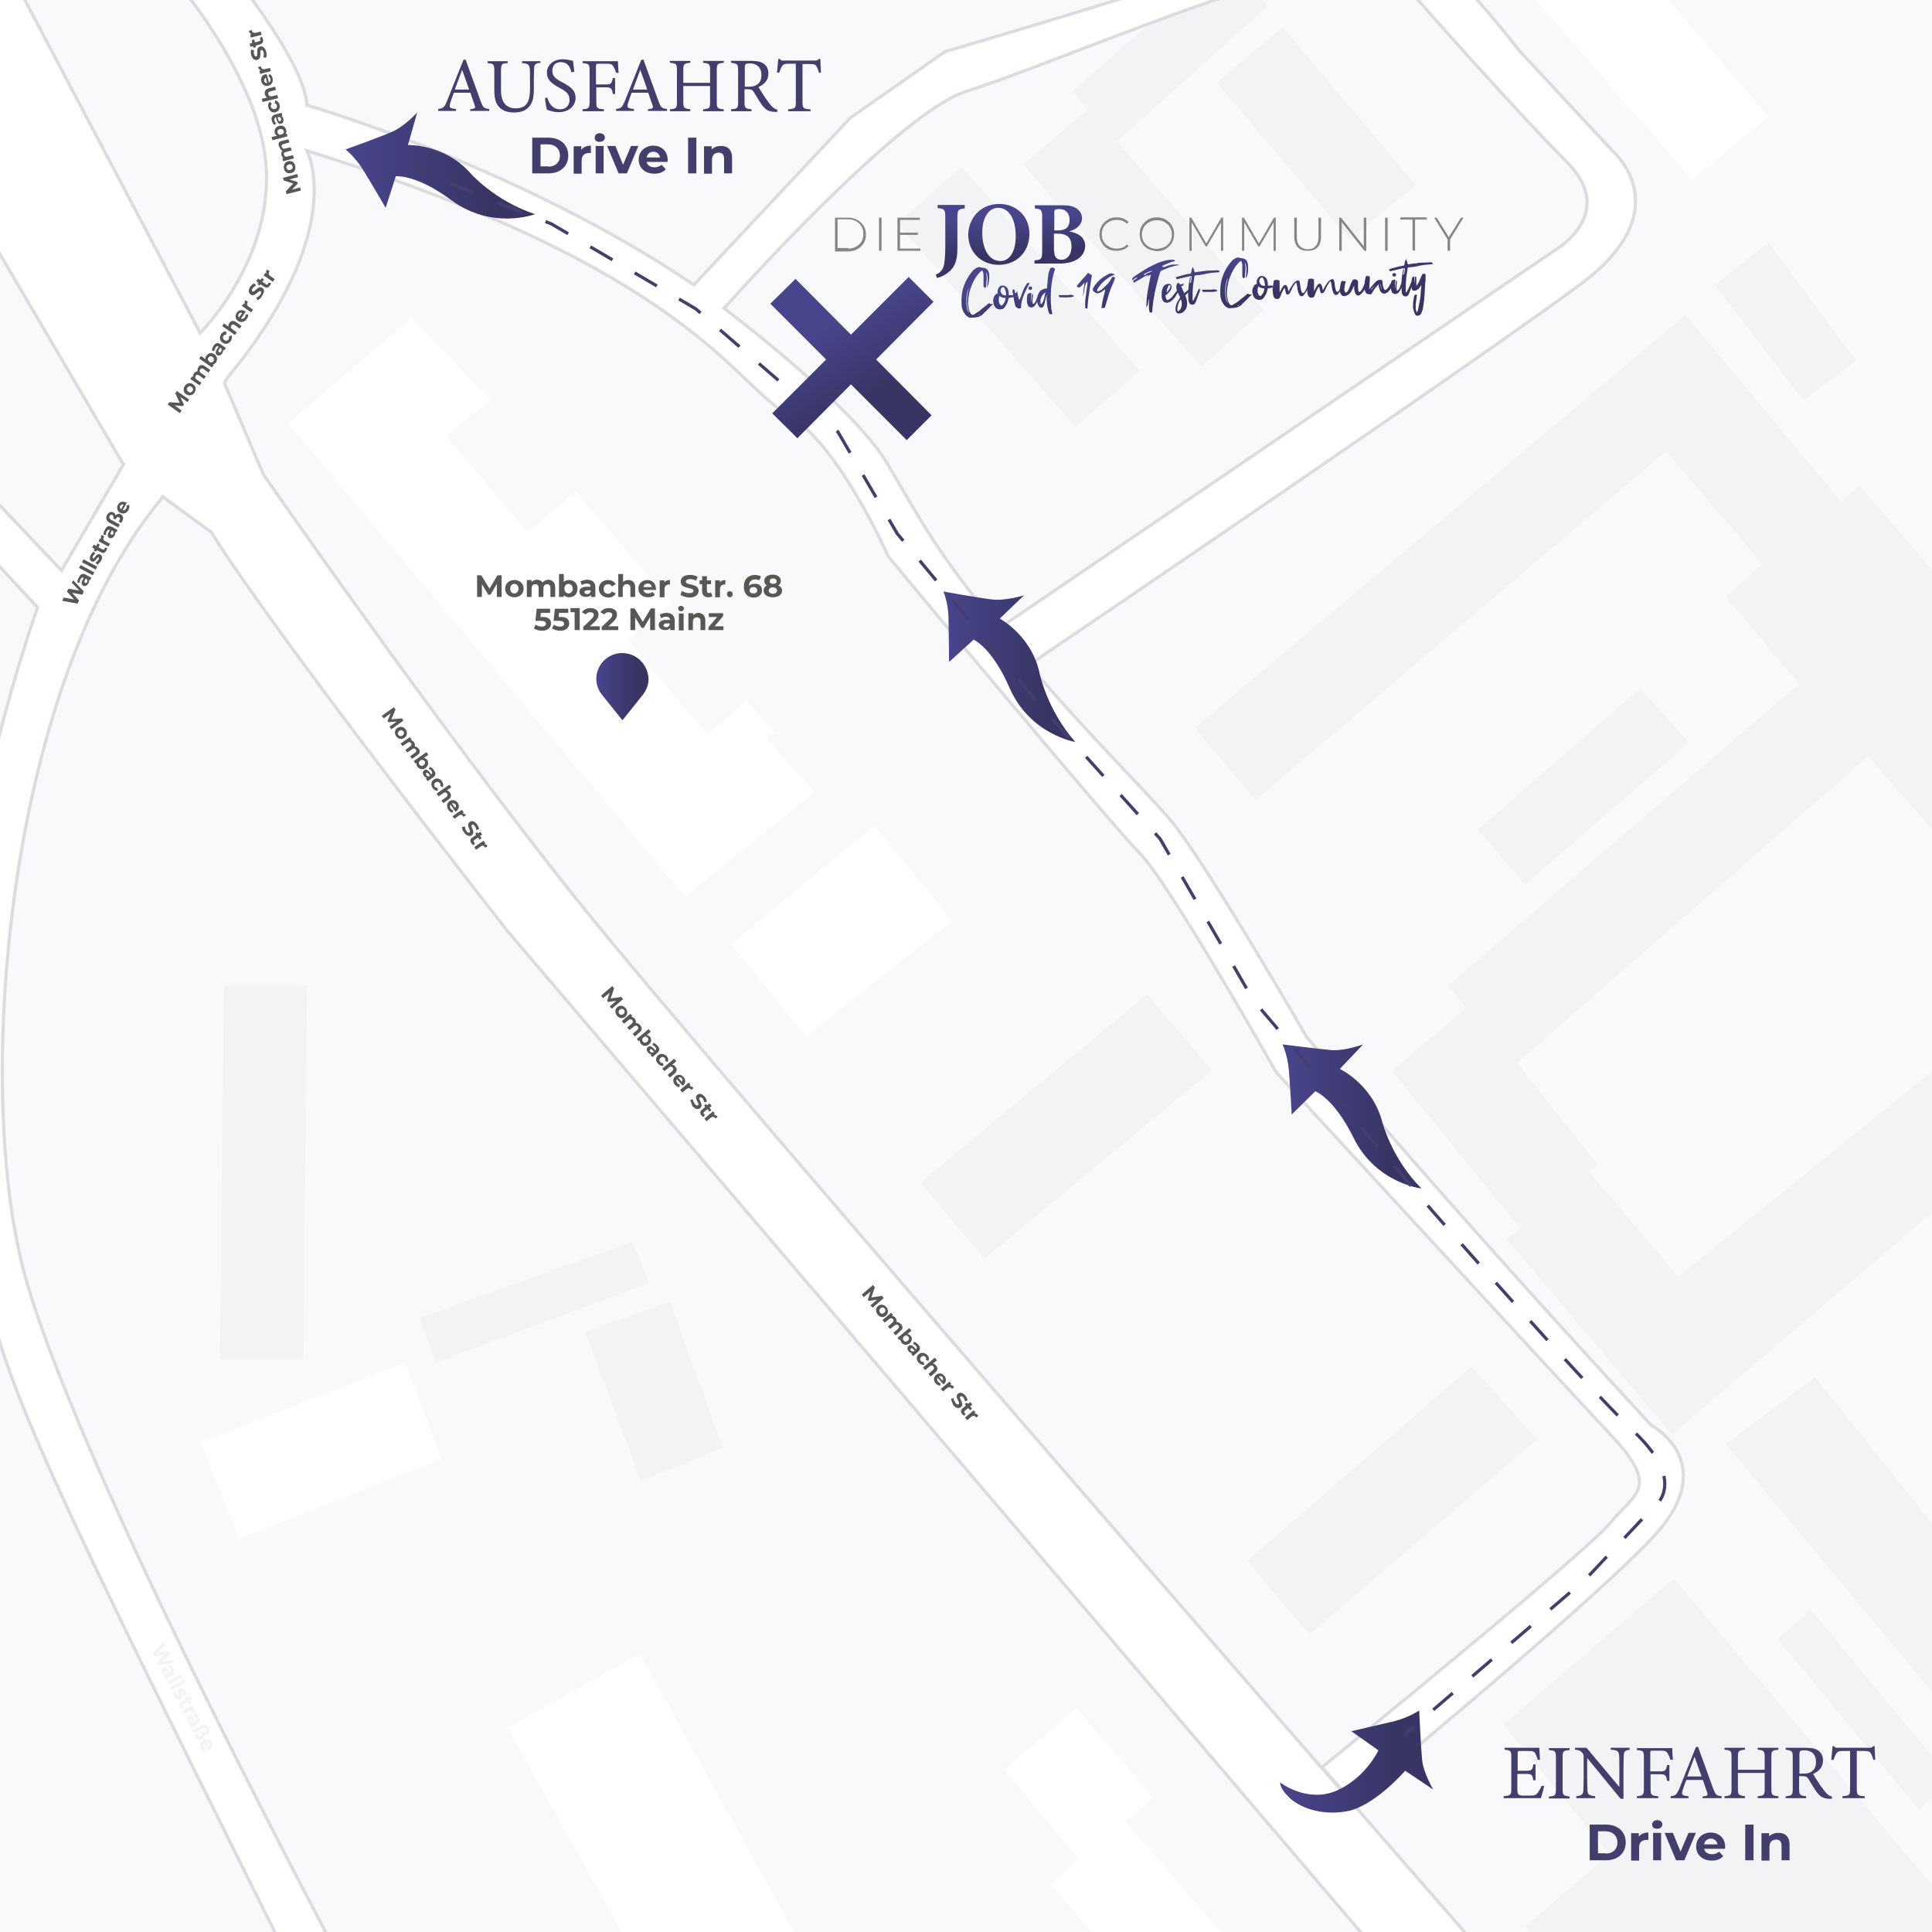 <?xml version="1.0" encoding="UTF-8"?> <!-- Generator: Adobe Illustrator 25.2.1, SVG Export Plug-In . SVG Version: 6.00 Build 0) --> <svg xmlns="http://www.w3.org/2000/svg" xmlns:xlink="http://www.w3.org/1999/xlink" version="1.1" x="0px" y="0px" width="606.2px" height="606.2px" viewBox="0 0 606.2 606.2" style="enable-background:new 0 0 606.2 606.2;" xml:space="preserve"> <style type="text/css"> .st0{fill:#F8F9FA;} .st1{fill:#FFFFFF;} .st2{fill:#F1F3F4;} .st3{fill:#FFFFFF;stroke:#DADCE0;stroke-miterlimit:10;} .st4{fill-rule:evenodd;clip-rule:evenodd;fill:url(#SVGID_1_);} .st5{fill-rule:evenodd;clip-rule:evenodd;fill:url(#SVGID_2_);} .st6{fill-rule:evenodd;clip-rule:evenodd;fill:url(#SVGID_3_);} .st7{fill-rule:evenodd;clip-rule:evenodd;fill:url(#SVGID_4_);} .st8{fill:#423F6D;} .st9{fill:#575756;} .st10{fill:url(#SVGID_5_);} .st11{fill:url(#SVGID_6_);} .st12{fill:url(#SVGID_7_);} .st13{fill:url(#SVGID_8_);} .st14{fill:#868686;} .st15{fill:url(#SVGID_9_);} .st16{fill:url(#SVGID_10_);} .st17{fill:url(#SVGID_11_);} .st18{fill:url(#SVGID_12_);} .st19{fill:url(#SVGID_13_);} .st20{fill:url(#SVGID_14_);} .st21{fill:url(#SVGID_15_);} .st22{fill:url(#SVGID_16_);} .st23{fill:url(#SVGID_17_);} .st24{fill:url(#SVGID_18_);} .st25{fill:url(#SVGID_19_);} .st26{fill:url(#SVGID_20_);} .st27{fill:url(#SVGID_21_);} .st28{fill:url(#SVGID_22_);} .st29{fill:url(#SVGID_23_);} .st30{fill:url(#SVGID_24_);} .st31{fill:url(#SVGID_25_);} .st32{fill:url(#SVGID_26_);} .st33{fill:url(#SVGID_27_);} .st34{fill:url(#SVGID_28_);} .st35{fill:url(#SVGID_29_);} .st36{fill:url(#SVGID_30_);} .st37{fill:none;stroke:#423F6D;stroke-miterlimit:10;} .st38{fill:none;stroke:#423F6D;stroke-miterlimit:10;stroke-dasharray:8.075,8.075;} .st39{fill-rule:evenodd;clip-rule:evenodd;fill:url(#SVGID_31_);} </style> <g id="Ebene_4"> <rect x="-105.3" y="-60" class="st0" width="816.7" height="747.6"></rect> </g> <g id="Ebene_3"> <polygon class="st1" points="129.2,99.6 90.3,132.8 215,281.5 255.6,248.6 240.6,231.6 243,229.7 234.4,219.7 221.9,230.4 197,201 210.8,189.2 180.7,154.1 165.6,166.9 140,136.7 154,125.5 "></polygon> <polygon class="st1" points="274.3,258.9 229.4,296.1 252.9,325.4 298.8,289 "></polygon> <polygon class="st2" points="359.9,312 288.8,371.1 308.9,394.9 380.3,335.8 "></polygon> <path class="st1" d="M461.7,428.8"></path> <polygon class="st2" points="461.7,428.8 391.3,489.8 410.8,512.8 482.2,451.6 "></polygon> <polygon class="st2" points="70.3,309.3 69,426.6 95.2,426.6 96.3,309.3 "></polygon> <polygon class="st2" points="131.7,413.5 198.5,389.6 203.6,402.6 136.6,427.5 "></polygon> <polygon class="st2" points="183.6,417.9 210.2,408.5 226.8,454.3 201.1,464.7 "></polygon> <polygon class="st1" points="62.8,452.5 75,482.9 138.6,457.8 127.1,427.5 "></polygon> <polygon class="st1" points="159.2,542.1 216.6,644.7 267,638.3 200.7,518.8 "></polygon> <polygon class="st1" points="314.9,555.2 337.7,535.9 362.1,564 353.2,571.6 400.4,626.1 377.4,646.7 329.5,591.3 338.4,583.3 "></polygon> <polygon class="st2" points="301.8,52.4 281.5,70.1 337.4,133.9 357.6,116.3 "></polygon> <polygon class="st2" points="376.9,115.1 321.1,51.7 341.3,34.3 336.4,28.8 384.2,-13.5 397.8,1.9 350.5,44.4 396.5,97.3 "></polygon> <polygon class="st2" points="402.4,8.5 381.8,26 423.5,75 444.3,58.1 "></polygon> <polygon class="st1" points="437.5,-51.2 531,56.6 554.9,36.6 461.8,-72.4 "></polygon> <polygon class="st2" points="554.9,76.1 538.1,89.4 565.8,125.7 582.4,113.1 "></polygon> <polygon class="st2" points="514.6,216 463.8,260.3 478.5,277.6 529.9,233 "></polygon> <polygon class="st2" points="625.2,320.8 646.3,346.3 524.6,450.1 472.7,388.7 477.1,385.5 436.8,336.1 460.1,316.2 454.3,309.3 564.5,214.6 541.5,187.2 553,177 522.8,141.5 394,251 374.9,228.4 528.8,98.9 577.8,157.5 583.5,152.4 651.6,231.5 644.1,238.4 698.2,303.1 652.1,341.9 629.4,315.5 652.3,297.6 619.9,259.9 611.9,266.7 586.2,237.3 476,333.5 501.3,365.4 498.6,367.8 526.6,400.6 "></polygon> <polygon class="st2" points="525.2,495.3 471.7,541.2 505,581.8 478.7,604.4 508.6,640.6 536.5,618 568.8,655.3 622.7,611 "></polygon> <polygon class="st2" points="557.8,514.3 568.1,505 612.4,558.5 602.1,567.8 "></polygon> <path class="st2" d="M645.6,533.2c-1,0.3-25.6,21.3-25.6,21.3l47.6,58.9l25.9-20.6L645.6,533.2z"></path> <polygon class="st2" points="641.3,521.9 616.4,542.9 541.5,453.1 569.5,432.1 "></polygon> <path class="st3" d="M518.1,447.2C449,372.3,410,325.4,410,325.4S378,269.9,367,257c-9.5-11-26.2-27.2-44.1-48.4 c25.3-17.1,145.8-99,173.4-119.7c30.8-23.1,10-41.2,10-41.2l-29.7-31.9c0,0-39-51.4-52.3-42.1S296.5,16.2,296.5,16.2l-29.7,20.8 l-49.1,52.4c-0.1-0.1-0.1-0.1-0.1-0.1c-55-37.2-121.3-56.3-121.3-56.3C95.6,17.1,62.8-21,62.8-21H42.2c0,0,33.9,33.7,40.4,66.5 s-19.8,59-19.8,59L0.7-13.5l-49.2-10.2v20.8l86.9,148.1l0.4,0.4L19.3,179l-72.7-76.7l-4.9,12.9l70.1,75.4c0,0-36.4,101-23.5,171.5 c12.9,70.5-1.8,44.3,108,264.3h16.6c0,0-92.2-170.7-106.4-231.4S3.4,213.5,50.4,156.8l0.6-1L66.3,167 c20.8,33.3,92.9,125.1,92.9,125.1l286.7,336.4l28.8-4.9c0,0-249.2-285.5-294.4-342.2S82.6,148.8,82.6,148.8l-12.2-28.6l0.8-1.5 c38.6-46.6,25.1-71.4,25.1-71.4c119.5,37.2,134.1,73.2,150.5,82.5c16.4,9.3,31.9,44.8,31.9,44.8s69.6,83.8,78.9,93.1 c9.3,9.3,42.8,68.7,42.8,68.7s88.9,96.7,104.9,113.7s7.5,18.4,0,27.7s-90.5,76.7-90.5,76.7l9.3,10.6c0,0,71.4-58.5,94-82.2 C540.8,459.2,518.1,447.2,518.1,447.2z M278.3,145.3c-8.9-14.9-36.3-37.2-51.1-48.6c11.3-12.6,56.6-61.9,75.9-68 c22.2-7.1,67-26.2,96.7-34.6c29.7-8.4,44.6,5.3,44.6,5.3s30.8,35,47.2,51.4c16.4,16.4-4,27.9-4,27.9L313.4,197.2 C292.5,170.9,290.6,166,278.3,145.3z"></path> <linearGradient id="SVGID_1_" gradientUnits="userSpaceOnUse" x1="401.475" y1="552.702" x2="449.517" y2="552.702"> <stop offset="0" style="stop-color:#49458C"></stop> <stop offset="0.766" style="stop-color:#383565"></stop> </linearGradient> <path class="st4" d="M432.5,549.2l-8.5-6c0,0,9.1-2.1,13.7-3.2c4.5-1.2,7.6-3.3,7.6-3.3s0.5,11.2,0.9,15.4c0.4,4.2,3.5,9.4,3.5,9.4 l-8.8-5.9c0,0-9.6,11.1-18.2,12.7c-8.6,1.6-15.5-1.5-18.4-4.5c-3-3-2.6-4.5-2.6-4.5s8.5,6.6,17.8,2.5 C428.6,557.7,432.5,549.2,432.5,549.2L432.5,549.2z"></path> <linearGradient id="SVGID_2_" gradientUnits="userSpaceOnUse" x1="402.423" y1="350.286" x2="445.964" y2="350.286"> <stop offset="0" style="stop-color:#49458C"></stop> <stop offset="0.766" style="stop-color:#383565"></stop> </linearGradient> <path class="st5" d="M446,372.9c0,0-14.3-1.6-21.3-15.9c-6.1-12.4-12-14.6-12-14.6l0,0l-7.4,7.3c0,0-0.5-9.3-0.9-14 c-0.4-4.7-2-8-2-8s11.1,1.4,15.4,1.8c4.2,0.3,9.9-1.8,9.9-1.8l-7.3,7.7c0,0,10.2,4.8,13.3,16.6C433.7,352,436.6,363.5,446,372.9z"></path> <linearGradient id="SVGID_3_" gradientUnits="userSpaceOnUse" x1="296.083" y1="209.135" x2="337.426" y2="209.135"> <stop offset="0" style="stop-color:#49458C"></stop> <stop offset="0.766" style="stop-color:#383565"></stop> </linearGradient> <path class="st6" d="M337.4,232.8c0,0-14.2-2.3-20.6-16.9c-5.5-12.7-11.3-15.2-11.3-15.2l0,0l-7.7,7c0,0-0.1-9.4-0.2-14 c-0.1-4.7-1.6-8.1-1.6-8.1s11.1,2,15.3,2.5c4.2,0.5,10-1.3,10-1.3l-7.6,7.3c0,0,10,5.3,12.5,17.2 C326.2,211.3,328.6,222.9,337.4,232.8z"></path> <linearGradient id="SVGID_4_" gradientUnits="userSpaceOnUse" x1="108.462" y1="51.936" x2="167.902" y2="51.936"> <stop offset="0" style="stop-color:#49458C"></stop> <stop offset="0.766" style="stop-color:#383565"></stop> </linearGradient> <path class="st7" d="M167.9,67.2c0,0-13.4,5.1-26.3-4.4c-11.1-8.2-17.4-7.5-17.4-7.5l0,0l-3.2,9.9c0,0-4.7-8.1-7.2-12.1 c-2.5-4-5.4-6.2-5.4-6.2s10.6-3.8,14.5-5.5c3.9-1.6,8-6.1,8-6.1L128,45.5c0,0,11.3-0.4,19.5,8.7C147.4,54.2,155.3,63.1,167.9,67.2z "></path> <g> <path class="st8" d="M484.5,560.4c-0.1,0.7-0.8,3.1-1,3.8h-11.7v-0.6c2.2-0.2,2.4-0.4,2.4-2.4v-9.7c0-2.2-0.2-2.3-2.1-2.5v-0.6 h7.4c2.3,0,3.2,0,3.5,0c0,0.6,0.1,2.5,0.2,3.7l-0.7,0.1c-0.2-0.8-0.5-1.4-0.7-1.9c-0.4-0.8-0.9-0.9-2.4-0.9H477 c-0.7,0-0.8,0.1-0.8,0.8v5.4h2.7c1.8,0,2-0.4,2.2-2h0.7v5h-0.7c-0.3-1.8-0.5-2-2.3-2h-2.7v4.9c0,1.7,0.5,1.9,1.8,1.9h2.3 c1.5,0,1.7-0.2,2.3-0.9c0.4-0.5,0.9-1.5,1.3-2.2L484.5,560.4z"></path> <path class="st8" d="M486,564.3v-0.6c2-0.2,2.2-0.3,2.2-2.4v-9.8c0-2.1-0.2-2.2-2.2-2.4v-0.6h6.5v0.6c-2,0.2-2.2,0.3-2.2,2.4v9.8 c0,2,0.2,2.1,2.2,2.4v0.6H486z"></path> <path class="st8" d="M511.6,549c-1.6,0.2-2,0.4-2.1,1.6c0,0.8-0.1,1.7-0.1,4v9.8h-0.9l-10.5-12.8v6.2c0,2.2,0.1,3.3,0.1,4 c0,1.3,0.6,1.6,2.4,1.8v0.6h-5.9v-0.6c1.6-0.2,2.1-0.5,2.2-1.7c0-0.8,0.1-1.8,0.1-4.1v-6.3c0-0.7,0-1-0.5-1.6 c-0.5-0.6-1-0.8-2.2-0.9v-0.6h3.6l10.3,12.3v-6.1c0-2.2,0-3.2-0.1-4c-0.1-1.1-0.6-1.5-2.6-1.6v-0.6h5.9V549z"></path> <path class="st8" d="M524.1,552.1c-0.2-0.6-0.4-1.2-0.7-1.7c-0.5-0.9-0.8-1.1-2.2-1.1h-2.6c-0.7,0-0.8,0.1-0.8,0.8v5.7h3 c1.8,0,1.9-0.3,2.3-2h0.7v5h-0.7c-0.3-1.7-0.5-2.1-2.2-2.1h-3v4.5c0,2.1,0.2,2.2,2.4,2.4v0.6h-6.7v-0.6c1.9-0.2,2.2-0.3,2.2-2.4 v-9.7c0-2.1-0.2-2.2-2.2-2.4v-0.6h7.7c2.2,0,3,0,3.4,0c0,0.9,0.1,2.6,0.2,3.7L524.1,552.1z"></path> <path class="st8" d="M534.2,564.3v-0.6c1.6-0.2,1.8-0.4,1.4-1.4c-0.3-1-0.8-2.2-1.3-3.8h-5.2c-0.4,1.1-0.8,2.1-1.1,3.1 c-0.5,1.6-0.2,1.8,1.8,2v0.6h-5.6v-0.6c1.5-0.2,1.9-0.4,2.8-2.6l5.1-12.8l0.7-0.1c1.5,4.2,3.2,8.8,4.7,13c0.8,2.1,1,2.3,2.7,2.5 v0.6H534.2z M531.7,551.2c-0.8,2.1-1.6,4.3-2.3,6.2h4.5L531.7,551.2z"></path> <path class="st8" d="M558,549c-2,0.2-2.2,0.3-2.2,2.4v9.8c0,2.1,0.2,2.2,2.2,2.4v0.6h-6.5v-0.6c2-0.2,2.2-0.3,2.2-2.4v-4.9h-8.4 v4.9c0,2,0.2,2.1,2.2,2.4v0.6h-6.4v-0.6c2-0.2,2.2-0.3,2.2-2.4v-9.8c0-2.1-0.2-2.2-2.2-2.4v-0.6h6.4v0.6c-2,0.2-2.2,0.4-2.2,2.4 v3.9h8.4v-3.9c0-2-0.2-2.2-2.2-2.4v-0.6h6.5V549z"></path> <path class="st8" d="M574.8,564.4c-0.3,0-0.6,0-0.9,0c-1.8-0.1-2.7-0.6-3.8-2c-0.9-1.2-1.8-2.8-2.6-4.1c-0.5-0.8-0.8-1-2.1-1h-0.9 v3.9c0,2,0.2,2.2,2.2,2.4v0.6h-6.4v-0.6c2-0.2,2.2-0.3,2.2-2.4v-9.8c0-2-0.2-2.1-2.2-2.4v-0.6h6.2c1.8,0,3,0.2,3.9,0.8 c1,0.6,1.6,1.7,1.6,3.2c0,2.1-1.3,3.4-3.1,4.2c0.4,0.8,1.5,2.4,2.2,3.5c0.9,1.3,1.4,1.9,1.9,2.5c0.7,0.7,1.2,1,1.8,1.1 L574.8,564.4z M565.8,556.5c1.3,0,2-0.2,2.7-0.7c1-0.7,1.3-1.7,1.3-3c0-2.6-1.7-3.6-3.6-3.6c-0.7,0-1.1,0.1-1.3,0.2 c-0.2,0.2-0.3,0.4-0.3,1.1v6H565.8z"></path> <path class="st8" d="M587.8,552.2c-0.2-0.8-0.5-1.5-0.7-1.9c-0.4-0.7-0.7-0.9-2-0.9h-2.5v11.9c0,1.9,0.2,2.2,2.5,2.3v0.6h-7v-0.6 c2.3-0.2,2.4-0.4,2.4-2.3v-11.9h-2.3c-1.3,0-1.7,0.2-2.1,0.9c-0.3,0.5-0.5,1.1-0.8,1.9h-0.7c0.1-1.5,0.3-3,0.4-4.3h0.5 c0.4,0.6,0.6,0.5,1.3,0.5h9.7c0.7,0,0.9-0.1,1.2-0.5h0.5c0,1.1,0.1,2.9,0.2,4.2L587.8,552.2z"></path> <path class="st8" d="M498.8,572.5h5.1c3.7,0,6.2,2.2,6.2,5.6s-2.5,5.6-6.2,5.6h-5.1V572.5z M503.8,581.6c2.2,0,3.7-1.3,3.7-3.5 c0-2.1-1.5-3.5-3.7-3.5h-2.4v6.9H503.8z"></path> <path class="st8" d="M517.2,575v2.3c-0.2,0-0.4,0-0.6,0c-1.4,0-2.3,0.8-2.3,2.4v4.1h-2.5v-8.6h2.4v1.1 C514.9,575.4,515.9,575,517.2,575z"></path> <path class="st8" d="M518.4,572.5c0-0.8,0.6-1.4,1.6-1.4c0.9,0,1.6,0.6,1.6,1.3c0,0.8-0.6,1.4-1.6,1.4 C519,573.9,518.4,573.3,518.4,572.5z M518.7,575.1h2.5v8.6h-2.5V575.1z"></path> <path class="st8" d="M532.1,575.1l-3.6,8.6h-2.6l-3.6-8.6h2.6l2.4,5.9l2.5-5.9H532.1z"></path> <path class="st8" d="M541.2,580.1h-6.5c0.2,1.1,1.2,1.7,2.5,1.7c0.9,0,1.6-0.3,2.2-0.8l1.3,1.4c-0.8,0.9-2,1.4-3.6,1.4 c-3,0-4.9-1.9-4.9-4.4c0-2.6,2-4.4,4.6-4.4c2.5,0,4.5,1.7,4.5,4.5C541.3,579.7,541.3,579.9,541.2,580.1z M534.7,578.7h4.2 c-0.2-1.1-1-1.8-2.1-1.8C535.7,576.9,534.9,577.6,534.7,578.7z"></path> <path class="st8" d="M547.6,572.5h2.6v11.2h-2.6V572.5z"></path> <path class="st8" d="M561.5,578.8v4.9H559v-4.5c0-1.4-0.6-2-1.7-2c-1.2,0-2.1,0.7-2.1,2.3v4.3h-2.5v-8.6h2.4v1 c0.7-0.7,1.7-1.1,2.8-1.1C560,575,561.5,576.2,561.5,578.8z"></path> </g> <g> <path class="st8" d="M147.5,34.9v-0.6c1.6-0.2,1.8-0.4,1.4-1.4c-0.3-1-0.8-2.2-1.3-3.8h-5.2c-0.4,1.1-0.8,2.1-1.1,3.1 c-0.5,1.6-0.2,1.8,1.8,2v0.6h-5.6v-0.6c1.5-0.2,1.9-0.4,2.8-2.6l5.1-12.8l0.7-0.1c1.5,4.2,3.2,8.8,4.7,13c0.8,2.1,1,2.3,2.7,2.5 v0.6H147.5z M145,21.9c-0.8,2.1-1.6,4.3-2.3,6.2h4.5L145,21.9z"></path> <path class="st8" d="M169.7,19.7c-1.6,0.1-2.1,0.5-2.1,1.7c0,0.6-0.1,1.6-0.1,3.8v2.7c0,2.5-0.3,4.4-1.7,5.8 c-1.1,1.2-2.8,1.6-4.5,1.6c-1.4,0-2.9-0.3-4-1.1c-1.5-1.1-2.2-2.8-2.2-5.7v-6.2c0-2.2-0.2-2.3-2.1-2.5v-0.6h6.3v0.6 c-1.9,0.1-2.1,0.3-2.1,2.5v6.1c0,3.6,1.6,5.6,4.6,5.6c3.5,0,4.5-2.2,4.5-6.2v-2.6c0-2.2,0-3.1-0.1-3.8c-0.1-1.1-0.6-1.5-2.4-1.6 v-0.6h5.8V19.7z"></path> <path class="st8" d="M179.3,22.7c-0.4-1.6-1.1-3.2-3.4-3.2c-1.9,0-2.6,1.4-2.6,2.7c0,1.7,1.1,2.6,3.1,3.6c2.8,1.5,4.2,2.6,4.2,4.9 c0,2.6-2.2,4.5-5.3,4.5c-1.5,0-2.7-0.4-3.7-0.8c-0.2-0.7-0.5-2.4-0.6-3.6l0.7-0.2c0.5,1.6,1.5,3.7,4.1,3.7c1.8,0,2.9-1.3,2.9-2.9 c0-1.9-1-2.7-3.1-3.8c-2.5-1.4-4-2.5-4-4.8c0-2.2,1.8-4.2,5-4.2c1.4,0,2.7,0.4,3.2,0.5c0.1,0.9,0.2,1.9,0.4,3.4L179.3,22.7z"></path> <path class="st8" d="M193.3,22.8c-0.2-0.6-0.4-1.2-0.7-1.7c-0.5-0.9-0.8-1.1-2.2-1.1h-2.6c-0.7,0-0.8,0.1-0.8,0.8v5.7h3 c1.8,0,1.9-0.3,2.3-2h0.7v5h-0.7c-0.3-1.7-0.5-2.1-2.2-2.1h-3v4.5c0,2.1,0.2,2.2,2.4,2.4v0.6h-6.7v-0.6c1.9-0.2,2.2-0.3,2.2-2.4 v-9.7c0-2.1-0.2-2.2-2.2-2.4v-0.6h7.7c2.2,0,3,0,3.4,0c0,0.9,0.1,2.6,0.2,3.7L193.3,22.8z"></path> <path class="st8" d="M203.3,34.9v-0.6c1.6-0.2,1.8-0.4,1.4-1.4c-0.3-1-0.8-2.2-1.3-3.8h-5.2c-0.4,1.1-0.8,2.1-1.1,3.1 c-0.5,1.6-0.2,1.8,1.8,2v0.6h-5.6v-0.6c1.5-0.2,1.9-0.4,2.8-2.6l5.1-12.8l0.7-0.1c1.5,4.2,3.2,8.8,4.7,13c0.8,2.1,1,2.3,2.7,2.5 v0.6H203.3z M200.9,21.9c-0.8,2.1-1.6,4.3-2.3,6.2h4.5L200.9,21.9z"></path> <path class="st8" d="M227.1,19.7c-2,0.2-2.2,0.3-2.2,2.4v9.8c0,2.1,0.2,2.2,2.2,2.4v0.6h-6.5v-0.6c2-0.2,2.2-0.3,2.2-2.4V27h-8.4 v4.9c0,2,0.2,2.1,2.2,2.4v0.6h-6.4v-0.6c2-0.2,2.2-0.3,2.2-2.4v-9.8c0-2.1-0.2-2.2-2.2-2.4v-0.6h6.4v0.6c-2,0.2-2.2,0.4-2.2,2.4 V26h8.4v-3.9c0-2-0.2-2.2-2.2-2.4v-0.6h6.5V19.7z"></path> <path class="st8" d="M243.9,35.1c-0.3,0-0.6,0-0.9,0c-1.8-0.1-2.7-0.6-3.8-2c-0.9-1.2-1.8-2.8-2.6-4.1c-0.5-0.8-0.8-1-2.1-1h-0.9 v3.9c0,2,0.2,2.2,2.2,2.4v0.6h-6.4v-0.6c2-0.2,2.2-0.3,2.2-2.4v-9.8c0-2-0.2-2.1-2.2-2.4v-0.6h6.2c1.8,0,3,0.2,3.9,0.8 c1,0.6,1.6,1.7,1.6,3.2c0,2.1-1.3,3.4-3.1,4.2c0.4,0.8,1.5,2.4,2.2,3.5c0.9,1.3,1.4,1.9,1.9,2.5c0.7,0.7,1.2,1,1.8,1.1L243.9,35.1 z M234.9,27.2c1.3,0,2-0.2,2.7-0.7c1-0.7,1.3-1.7,1.3-3c0-2.6-1.7-3.6-3.6-3.6c-0.7,0-1.1,0.1-1.3,0.2c-0.2,0.2-0.3,0.4-0.3,1.1v6 H234.9z"></path> <path class="st8" d="M257,22.9c-0.2-0.8-0.5-1.5-0.7-1.9c-0.4-0.7-0.7-0.9-2-0.9h-2.5V32c0,1.9,0.2,2.2,2.5,2.3v0.6h-7v-0.6 c2.3-0.2,2.4-0.4,2.4-2.3V20h-2.3c-1.3,0-1.7,0.2-2.1,0.9c-0.3,0.5-0.5,1.1-0.8,1.9h-0.7c0.1-1.5,0.3-3,0.4-4.3h0.5 c0.4,0.6,0.6,0.5,1.3,0.5h9.7c0.7,0,0.9-0.1,1.2-0.5h0.5c0,1.1,0.1,2.9,0.2,4.2L257,22.9z"></path> <path class="st8" d="M167,43.2h5.1c3.7,0,6.2,2.2,6.2,5.6s-2.5,5.6-6.2,5.6H167V43.2z M172,52.3c2.2,0,3.7-1.3,3.7-3.5 c0-2.1-1.5-3.5-3.7-3.5h-2.4v6.9H172z"></path> <path class="st8" d="M185.4,45.7V48c-0.2,0-0.4,0-0.6,0c-1.4,0-2.3,0.8-2.3,2.4v4.1h-2.5v-8.6h2.4V47 C183.1,46.1,184.1,45.7,185.4,45.7z"></path> <path class="st8" d="M186.6,43.2c0-0.8,0.6-1.4,1.6-1.4c0.9,0,1.6,0.6,1.6,1.3c0,0.8-0.6,1.4-1.6,1.4 C187.2,44.6,186.6,44,186.6,43.2z M186.9,45.8h2.5v8.6h-2.5V45.8z"></path> <path class="st8" d="M200.3,45.8l-3.6,8.6h-2.6l-3.6-8.6h2.6l2.4,5.9l2.5-5.9H200.3z"></path> <path class="st8" d="M209.4,50.8h-6.5c0.2,1.1,1.2,1.7,2.5,1.7c0.9,0,1.6-0.3,2.2-0.8l1.3,1.4c-0.8,0.9-2,1.4-3.6,1.4 c-3,0-4.9-1.9-4.9-4.4c0-2.6,2-4.4,4.6-4.4c2.5,0,4.5,1.7,4.5,4.5C209.5,50.3,209.5,50.6,209.4,50.8z M202.9,49.4h4.2 c-0.2-1.1-1-1.8-2.1-1.8C203.9,47.6,203.1,48.3,202.9,49.4z"></path> <path class="st8" d="M215.9,43.2h2.6v11.2h-2.6V43.2z"></path> <path class="st8" d="M229.7,49.5v4.9h-2.5v-4.5c0-1.4-0.6-2-1.7-2c-1.2,0-2.1,0.7-2.1,2.3v4.3h-2.5v-8.6h2.4v1 c0.7-0.7,1.7-1.1,2.8-1.1C228.2,45.7,229.7,46.9,229.7,49.5z"></path> </g> <g> <path class="st9" d="M155.9,187.3l0-4.1l-2,3.4h-0.7l-2-3.3v4h-1.5v-6.8h1.3l2.6,4.2l2.5-4.2h1.3l0,6.8H155.9z"></path> <path class="st9" d="M158.5,184.7c0-1.6,1.2-2.7,2.9-2.7s2.9,1.1,2.9,2.7s-1.2,2.7-2.9,2.7S158.5,186.3,158.5,184.7z M162.7,184.7 c0-0.9-0.6-1.5-1.3-1.5s-1.3,0.5-1.3,1.5s0.6,1.5,1.3,1.5S162.7,185.6,162.7,184.7z"></path> <path class="st9" d="M174.2,184.3v3h-1.5v-2.8c0-0.8-0.4-1.2-1-1.2c-0.7,0-1.2,0.4-1.2,1.4v2.6H169v-2.8c0-0.8-0.4-1.2-1-1.2 c-0.7,0-1.2,0.4-1.2,1.4v2.6h-1.5v-5.3h1.5v0.6c0.4-0.4,1-0.7,1.7-0.7c0.7,0,1.4,0.3,1.7,0.9c0.4-0.5,1.1-0.9,1.9-0.9 C173.3,182,174.2,182.7,174.2,184.3z"></path> <path class="st9" d="M181.2,184.7c0,1.7-1.1,2.7-2.6,2.7c-0.7,0-1.3-0.2-1.7-0.7v0.6h-1.5v-7.2h1.5v2.5c0.4-0.4,0.9-0.6,1.6-0.6 C180.1,182,181.2,183,181.2,184.7z M179.7,184.7c0-0.9-0.6-1.5-1.3-1.5s-1.3,0.5-1.3,1.5s0.6,1.5,1.3,1.5S179.7,185.6,179.7,184.7 z"></path> <path class="st9" d="M186.8,184.3v3h-1.4v-0.7c-0.3,0.5-0.8,0.7-1.6,0.7c-1.2,0-2-0.7-2-1.6c0-0.9,0.7-1.6,2.3-1.6h1.2 c0-0.7-0.4-1-1.2-1c-0.6,0-1.1,0.2-1.5,0.5l-0.5-1.1c0.6-0.4,1.4-0.6,2.3-0.6C185.9,182,186.8,182.7,186.8,184.3z M185.3,185.7 v-0.5h-1c-0.7,0-0.9,0.3-0.9,0.6c0,0.4,0.3,0.6,0.9,0.6C184.7,186.4,185.1,186.1,185.3,185.7z"></path> <path class="st9" d="M187.9,184.7c0-1.6,1.2-2.7,2.9-2.7c1.1,0,2,0.5,2.4,1.3L192,184c-0.3-0.5-0.7-0.7-1.2-0.7 c-0.8,0-1.4,0.5-1.4,1.5s0.6,1.5,1.4,1.5c0.5,0,0.9-0.2,1.2-0.7l1.2,0.6c-0.4,0.8-1.2,1.3-2.4,1.3 C189.1,187.4,187.9,186.3,187.9,184.7z"></path> <path class="st9" d="M199.3,184.3v3h-1.5v-2.8c0-0.8-0.4-1.2-1.1-1.2c-0.7,0-1.3,0.4-1.3,1.4v2.6H194v-7.2h1.5v2.5 c0.4-0.4,1-0.6,1.7-0.6C198.4,182,199.3,182.7,199.3,184.3z"></path> <path class="st9" d="M205.9,185.1h-4c0.1,0.7,0.7,1.1,1.5,1.1c0.6,0,1-0.2,1.3-0.5l0.8,0.9c-0.5,0.6-1.2,0.8-2.2,0.8 c-1.8,0-3-1.1-3-2.7c0-1.6,1.2-2.7,2.8-2.7c1.5,0,2.7,1,2.7,2.7C205.9,184.8,205.9,185,205.9,185.1z M201.9,184.2h2.6 c-0.1-0.7-0.6-1.1-1.3-1.1C202.5,183.1,202,183.6,201.9,184.2z"></path> <path class="st9" d="M210.2,182v1.4c-0.1,0-0.2,0-0.3,0c-0.8,0-1.4,0.5-1.4,1.5v2.5h-1.5v-5.3h1.5v0.7 C208.8,182.2,209.4,182,210.2,182z"></path> <path class="st9" d="M213.5,186.6l0.5-1.2c0.6,0.4,1.4,0.7,2.3,0.7c0.9,0,1.3-0.3,1.3-0.7c0-1.3-4-0.4-4-2.9 c0-1.2,0.9-2.1,2.9-2.1c0.9,0,1.7,0.2,2.4,0.6l-0.5,1.2c-0.6-0.4-1.3-0.5-1.9-0.5c-0.9,0-1.3,0.4-1.3,0.8c0,1.3,4,0.4,4,2.9 c0,1.1-0.9,2.1-2.9,2.1C215.2,187.4,214.1,187.1,213.5,186.6z"></path> <path class="st9" d="M223.5,187.1c-0.3,0.2-0.8,0.3-1.2,0.3c-1.2,0-2-0.6-2-1.9v-2.2h-0.8v-1.2h0.8v-1.3h1.5v1.3h1.3v1.2h-1.3v2.1 c0,0.4,0.2,0.7,0.7,0.7c0.2,0,0.4-0.1,0.6-0.2L223.5,187.1z"></path> <path class="st9" d="M227.6,182v1.4c-0.1,0-0.2,0-0.3,0c-0.8,0-1.4,0.5-1.4,1.5v2.5h-1.5v-5.3h1.5v0.7 C226.2,182.2,226.8,182,227.6,182z"></path> <path class="st9" d="M228.1,186.4c0-0.6,0.4-0.9,0.9-0.9s0.9,0.4,0.9,0.9c0,0.6-0.4,1-0.9,1S228.1,187,228.1,186.4z"></path> <path class="st9" d="M239.1,185.2c0,1.4-1.1,2.3-2.6,2.3c-1.9,0-3.1-1.2-3.1-3.4c0-2.4,1.4-3.7,3.5-3.7c0.7,0,1.4,0.2,1.9,0.5 l-0.6,1.2c-0.4-0.3-0.8-0.3-1.3-0.3c-1.1,0-1.9,0.7-1.9,2c0.4-0.4,1-0.6,1.7-0.6C238.1,183,239.1,183.9,239.1,185.2z M237.6,185.2 c0-0.6-0.5-1-1.2-1c-0.7,0-1.2,0.4-1.2,1c0,0.6,0.4,1,1.2,1C237.1,186.2,237.6,185.9,237.6,185.2z"></path> <path class="st9" d="M245.4,185.3c0,1.3-1.2,2.1-2.9,2.1c-1.7,0-2.9-0.8-2.9-2.1c0-0.7,0.4-1.3,1-1.6c-0.5-0.3-0.8-0.8-0.8-1.4 c0-1.2,1.1-2,2.6-2c1.6,0,2.6,0.8,2.6,2c0,0.6-0.3,1.1-0.8,1.4C245,184.1,245.4,184.6,245.4,185.3z M243.8,185.3 c0-0.6-0.5-1-1.3-1c-0.8,0-1.3,0.4-1.3,1s0.5,1,1.3,1C243.3,186.3,243.8,185.9,243.8,185.3z M241.5,182.4c0,0.5,0.4,0.8,1.1,0.8 c0.7,0,1.1-0.3,1.1-0.8c0-0.5-0.4-0.9-1.1-0.9C241.9,181.5,241.5,181.8,241.5,182.4z"></path> <path class="st9" d="M172.9,195.6c0,1.2-0.9,2.3-2.8,2.3c-0.9,0-1.9-0.3-2.6-0.7l0.6-1.2c0.5,0.4,1.2,0.6,1.9,0.6 c0.8,0,1.3-0.3,1.3-0.9c0-0.5-0.4-0.9-1.6-0.9h-1.7l0.4-3.8h4.2v1.3h-2.9l-0.1,1.3h0.6C172.1,193.5,172.9,194.4,172.9,195.6z"></path> <path class="st9" d="M178.6,195.6c0,1.2-0.9,2.3-2.8,2.3c-0.9,0-1.9-0.3-2.6-0.7l0.6-1.2c0.5,0.4,1.2,0.6,1.9,0.6 c0.8,0,1.3-0.3,1.3-0.9c0-0.5-0.4-0.9-1.6-0.9h-1.7l0.4-3.8h4.2v1.3h-2.9l-0.1,1.3h0.6C177.8,193.5,178.6,194.4,178.6,195.6z"></path> <path class="st9" d="M181.9,190.9v6.8h-1.6v-5.6H179v-1.3H181.9z"></path> <path class="st9" d="M188.2,196.4v1.3H183v-1l2.6-2.5c0.6-0.6,0.7-0.9,0.7-1.3c0-0.5-0.4-0.8-1.1-0.8c-0.6,0-1.1,0.2-1.4,0.7 l-1.2-0.7c0.5-0.8,1.5-1.3,2.7-1.3c1.5,0,2.5,0.8,2.5,2c0,0.7-0.2,1.3-1.1,2.2l-1.6,1.5H188.2z"></path> <path class="st9" d="M194,196.4v1.3h-5.2v-1l2.6-2.5c0.6-0.6,0.7-0.9,0.7-1.3c0-0.5-0.4-0.8-1.1-0.8c-0.6,0-1.1,0.2-1.4,0.7 l-1.2-0.7c0.5-0.8,1.5-1.3,2.7-1.3c1.5,0,2.5,0.8,2.5,2c0,0.7-0.2,1.3-1.1,2.2l-1.6,1.5H194z"></path> <path class="st9" d="M204,197.7l0-4.1l-2,3.4h-0.7l-2-3.3v4h-1.5v-6.8h1.3l2.6,4.2l2.5-4.2h1.3l0,6.8H204z"></path> <path class="st9" d="M211.7,194.7v3h-1.4v-0.7c-0.3,0.5-0.8,0.7-1.6,0.7c-1.2,0-2-0.7-2-1.6c0-0.9,0.7-1.6,2.3-1.6h1.2 c0-0.7-0.4-1-1.2-1c-0.6,0-1.1,0.2-1.5,0.5l-0.5-1.1c0.6-0.4,1.4-0.6,2.3-0.6C210.7,192.4,211.7,193.1,211.7,194.7z M210.1,196.1 v-0.5h-1c-0.7,0-0.9,0.3-0.9,0.6c0,0.4,0.3,0.6,0.9,0.6C209.5,196.8,210,196.5,210.1,196.1z"></path> <path class="st9" d="M212.8,190.9c0-0.5,0.4-0.8,0.9-0.8s0.9,0.4,0.9,0.8c0,0.5-0.4,0.9-0.9,0.9S212.8,191.4,212.8,190.9z M213,192.5h1.5v5.3H213V192.5z"></path> <path class="st9" d="M221.3,194.7v3h-1.5v-2.8c0-0.8-0.4-1.2-1.1-1.2c-0.7,0-1.3,0.4-1.3,1.4v2.6H216v-5.3h1.5v0.6 c0.4-0.4,1-0.7,1.7-0.7C220.4,192.4,221.3,193.1,221.3,194.7z"></path> <path class="st9" d="M227,196.5v1.2h-4.7v-0.9l2.7-3.2h-2.6v-1.2h4.5v0.9l-2.7,3.2H227z"></path> </g> <g> <path class="st9" d="M122.2,228l2.3-1.6l-2.6,0.2l-0.3-0.4l1-2.4l-2.2,1.6l-0.6-0.8l3.8-2.7l0.5,0.7l-1.3,3.1l3.3-0.3l0.5,0.7 l-3.8,2.7L122.2,228z"></path> <path class="st9" d="M124.7,228.4c0.9-0.6,2-0.4,2.6,0.5s0.5,2-0.4,2.6c-0.9,0.6-2,0.4-2.6-0.5C123.7,230.1,123.8,229,124.7,228.4 z M126.3,230.8c0.5-0.4,0.6-0.9,0.3-1.3c-0.3-0.4-0.8-0.5-1.3-0.2c-0.5,0.4-0.6,0.9-0.3,1.3C125.3,231,125.8,231.1,126.3,230.8z"></path> <path class="st9" d="M131,236.9l-1.7,1.2l-0.6-0.8l1.5-1.1c0.5-0.3,0.5-0.7,0.3-1c-0.3-0.4-0.7-0.5-1.2-0.1l-1.5,1l-0.6-0.8 l1.5-1.1c0.5-0.3,0.5-0.7,0.3-1c-0.3-0.4-0.7-0.5-1.2-0.1l-1.5,1l-0.6-0.8l2.9-2l0.6,0.8l-0.3,0.2c0.4,0,0.8,0.3,1,0.6 c0.3,0.4,0.4,0.9,0.2,1.3c0.5,0,0.9,0.3,1.2,0.7C131.9,235.5,131.9,236.3,131,236.9z"></path> <path class="st9" d="M133.5,241c-0.9,0.6-1.9,0.4-2.5-0.4c-0.3-0.4-0.4-0.8-0.3-1.2l-0.3,0.2l-0.6-0.8l4-2.8l0.6,0.8l-1.4,1 c0.4,0,0.7,0.3,1,0.6C134.6,239.3,134.4,240.3,133.5,241z M132.9,240.1c0.5-0.4,0.6-0.9,0.3-1.3s-0.8-0.5-1.3-0.2 c-0.5,0.4-0.6,0.9-0.3,1.3S132.4,240.5,132.9,240.1z"></path> <path class="st9" d="M135.9,243.9l-1.7,1.2l-0.6-0.8l0.4-0.3c-0.4,0-0.7-0.2-1-0.6c-0.5-0.7-0.4-1.3,0.1-1.7 c0.5-0.4,1.1-0.2,1.7,0.6l0.5,0.7c0.4-0.3,0.4-0.6,0.1-1.1c-0.2-0.3-0.5-0.6-0.9-0.6l0.4-0.7c0.4,0.2,0.9,0.5,1.2,1 C136.8,242.5,136.8,243.3,135.9,243.9z M134.6,243.6l0.3-0.2l-0.4-0.6c-0.3-0.4-0.5-0.4-0.7-0.3c-0.2,0.1-0.2,0.4,0,0.7 C133.9,243.5,134.2,243.6,134.6,243.6z"></path> <path class="st9" d="M136.1,244.6c0.9-0.6,2-0.4,2.6,0.6c0.4,0.6,0.5,1.3,0.2,1.8l-0.8-0.4c0.2-0.3,0.1-0.7-0.1-0.9 c-0.3-0.4-0.8-0.5-1.3-0.2s-0.6,0.9-0.3,1.3c0.2,0.3,0.5,0.4,0.9,0.4l0.1,0.9c-0.6,0.1-1.2-0.2-1.6-0.8 C135.1,246.3,135.2,245.2,136.1,244.6z"></path> <path class="st9" d="M140.8,250.8l-1.7,1.2l-0.6-0.8l1.5-1.1c0.5-0.3,0.5-0.7,0.3-1.1c-0.3-0.4-0.7-0.5-1.3-0.1l-1.4,1L137,249 l4-2.8l0.6,0.8l-1.4,1c0.4,0.1,0.7,0.3,1,0.7C141.7,249.4,141.6,250.2,140.8,250.8z"></path> <path class="st9" d="M142.9,254.7l-1.5-2.2c-0.3,0.3-0.3,0.8,0,1.2c0.2,0.3,0.5,0.5,0.8,0.5l-0.2,0.8c-0.5-0.1-0.9-0.3-1.3-0.9 c-0.7-1-0.5-2.1,0.3-2.7c0.9-0.6,2-0.4,2.6,0.5c0.6,0.8,0.5,1.9-0.4,2.6C143,254.6,142.9,254.6,142.9,254.7z M141.8,252.1l1,1.4 c0.3-0.3,0.4-0.8,0.1-1.1C142.6,252.1,142.2,251.9,141.8,252.1z"></path> <path class="st9" d="M146.2,255.8l-0.8,0.5c0-0.1-0.1-0.1-0.1-0.2c-0.3-0.5-0.8-0.6-1.3-0.2l-1.4,1l-0.6-0.8l2.9-2l0.6,0.8 l-0.4,0.3C145.5,255.2,145.9,255.4,146.2,255.8z"></path> <path class="st9" d="M145,259.5l0.9-0.2c0,0.5,0.2,1.1,0.5,1.5c0.4,0.5,0.7,0.6,0.9,0.4c0.7-0.5-1.3-2.3,0.1-3.3 c0.6-0.5,1.5-0.3,2.3,0.8c0.3,0.5,0.6,1,0.6,1.5l-0.9,0.2c0-0.5-0.2-0.9-0.4-1.2c-0.4-0.5-0.7-0.6-0.9-0.4 c-0.7,0.5,1.3,2.3-0.1,3.3c-0.6,0.4-1.5,0.3-2.3-0.8C145.2,260.7,144.9,260,145,259.5z"></path> <path class="st9" d="M148.6,265.2c-0.2-0.1-0.5-0.3-0.7-0.6c-0.5-0.7-0.4-1.3,0.3-1.8l1.2-0.8l-0.3-0.4l0.6-0.5l0.3,0.4l0.7-0.5 l0.6,0.8l-0.7,0.5l0.5,0.7l-0.6,0.5l-0.5-0.7l-1.2,0.8c-0.2,0.2-0.3,0.4-0.1,0.6c0.1,0.1,0.2,0.2,0.3,0.3L148.6,265.2z"></path> <path class="st9" d="M153,265.5l-0.8,0.5c0-0.1-0.1-0.1-0.1-0.2c-0.3-0.5-0.8-0.6-1.3-0.2l-1.4,1l-0.6-0.8l2.9-2l0.6,0.8l-0.4,0.3 C152.3,264.8,152.7,265,153,265.5z"></path> </g> <g> <path class="st9" d="M93.5,55.6l-2.7,0.7l2.5,0.8l0.1,0.5l-1.8,1.9l2.6-0.7l0.2,1l-4.5,1.1l-0.2-0.9l2.3-2.4L89,56.6l-0.2-0.8 l4.5-1.2L93.5,55.6z"></path> <path class="st9" d="M91.3,54.3c-1,0.3-2-0.3-2.2-1.4s0.3-2.1,1.3-2.3c1-0.3,2,0.3,2.2,1.4C92.9,53.1,92.4,54.1,91.3,54.3z M90.6,51.6c-0.6,0.2-0.9,0.6-0.7,1.1c0.1,0.5,0.6,0.8,1.2,0.6c0.6-0.2,0.9-0.6,0.7-1.1C91.7,51.7,91.2,51.4,90.6,51.6z"></path> <path class="st9" d="M88.5,44.2l2-0.5l0.3,1l-1.8,0.5c-0.6,0.1-0.7,0.5-0.6,0.9c0.1,0.4,0.5,0.7,1.1,0.5l1.7-0.4l0.3,1l-1.8,0.5 c-0.6,0.1-0.7,0.4-0.6,0.9c0.1,0.4,0.5,0.7,1.1,0.5l1.7-0.4l0.3,1l-3.4,0.9l-0.2-0.9l0.4-0.1c-0.4-0.2-0.6-0.5-0.7-1 c-0.1-0.5,0-0.9,0.3-1.3c-0.4-0.2-0.7-0.6-0.9-1.1C87.1,45.2,87.4,44.4,88.5,44.2z"></path> <path class="st9" d="M87.6,39.5c1.1-0.3,2,0.3,2.2,1.3c0.1,0.5,0.1,0.9-0.2,1.2l0.4-0.1l0.2,0.9L85.5,44l-0.3-1l1.7-0.4 c-0.3-0.2-0.6-0.5-0.7-0.9C86,40.7,86.5,39.8,87.6,39.5z M87.8,40.5c-0.6,0.2-0.9,0.6-0.7,1.1c0.1,0.5,0.6,0.8,1.2,0.6 c0.6-0.2,0.9-0.6,0.7-1.1C88.9,40.6,88.4,40.4,87.8,40.5z"></path> <path class="st9" d="M86.4,35.9l2-0.5l0.2,0.9l-0.4,0.1c0.4,0.1,0.6,0.4,0.7,0.9c0.2,0.8-0.1,1.4-0.7,1.5 c-0.6,0.2-1.1-0.2-1.4-1.2l-0.2-0.8c-0.4,0.1-0.6,0.4-0.5,1c0.1,0.4,0.3,0.7,0.6,0.9l-0.6,0.5c-0.4-0.3-0.7-0.8-0.8-1.4 C85,36.9,85.4,36.2,86.4,35.9z M87.5,36.7l-0.4,0.1l0.2,0.7c0.1,0.5,0.3,0.6,0.6,0.5c0.2-0.1,0.4-0.3,0.3-0.7 C88.1,37,87.9,36.7,87.5,36.7z"></path> <path class="st9" d="M86.5,35.2c-1,0.3-2-0.3-2.3-1.5c-0.2-0.7,0-1.4,0.5-1.8l0.6,0.7c-0.3,0.3-0.4,0.6-0.3,0.9 c0.1,0.5,0.6,0.8,1.2,0.7s0.8-0.6,0.7-1.1c-0.1-0.3-0.3-0.6-0.7-0.7l0.2-0.9c0.6,0.1,1.1,0.6,1.3,1.3C88,33.9,87.5,34.9,86.5,35.2 z"></path> <path class="st9" d="M84.3,27.7l2-0.5l0.3,1l-1.8,0.5c-0.6,0.1-0.7,0.5-0.6,0.9c0.1,0.5,0.5,0.7,1.1,0.6l1.7-0.4l0.3,1L82.4,32 l-0.3-1l1.7-0.4c-0.3-0.2-0.6-0.5-0.7-1C82.9,28.7,83.3,28,84.3,27.7z"></path> <path class="st9" d="M83.7,23.3l0.7,2.6c0.4-0.2,0.6-0.6,0.4-1.2c-0.1-0.4-0.3-0.6-0.6-0.8l0.4-0.7c0.4,0.2,0.8,0.7,0.9,1.3 c0.3,1.2-0.2,2.1-1.3,2.4c-1,0.3-2-0.3-2.2-1.4c-0.3-1,0.2-2,1.3-2.2C83.5,23.4,83.7,23.3,83.7,23.3z M83.8,26.1l-0.4-1.7 c-0.4,0.2-0.6,0.6-0.5,1C83,25.9,83.4,26.1,83.8,26.1z"></path> <path class="st9" d="M81,21l0.9-0.2c0,0.1,0,0.1,0,0.2c0.1,0.5,0.5,0.8,1.2,0.7l1.6-0.4l0.3,1l-3.4,0.9l-0.2-1l0.5-0.1 C81.4,21.9,81.1,21.6,81,21z"></path> <path class="st9" d="M83.5,18.1L82.6,18c0.2-0.4,0.2-1.1,0.1-1.6c-0.2-0.6-0.4-0.8-0.7-0.7c-0.8,0.2,0.4,2.7-1.3,3.1 c-0.8,0.2-1.5-0.3-1.9-1.5c-0.1-0.6-0.2-1.2,0-1.7l0.9,0.1c-0.1,0.5-0.1,0.9,0,1.3c0.2,0.6,0.4,0.8,0.7,0.7 c0.8-0.2-0.4-2.7,1.2-3.1c0.7-0.2,1.5,0.3,1.9,1.5C83.7,16.9,83.7,17.7,83.5,18.1z"></path> <path class="st9" d="M82.1,11.5c0.2,0.2,0.3,0.4,0.4,0.8c0.2,0.8-0.1,1.4-0.9,1.6l-1.4,0.4l0.1,0.5l-0.8,0.2l-0.1-0.5l-0.8,0.2 l-0.3-1l0.8-0.2L79,12.6l0.8-0.2l0.2,0.9l1.4-0.4c0.3-0.1,0.4-0.3,0.3-0.5c0-0.1-0.1-0.3-0.2-0.4L82.1,11.5z"></path> <path class="st9" d="M78.1,9.7L79,9.4c0,0.1,0,0.1,0,0.2c0.1,0.5,0.5,0.8,1.2,0.7l1.6-0.4l0.3,1l-3.4,0.9l-0.2-1l0.5-0.1 C78.5,10.6,78.2,10.2,78.1,9.7z"></path> </g> <g> <path class="st9" d="M58.9,126.2l-2.3-1.6l1.1,2.4l-0.3,0.4l-2.6-0.2l2.2,1.6l-0.6,0.8l-3.8-2.7l0.5-0.7l3.3,0.2l-1.4-3l0.5-0.7 l3.8,2.6L58.9,126.2z"></path> <path class="st9" d="M58.4,123.7c-0.9-0.6-1-1.7-0.4-2.6c0.6-0.9,1.7-1.2,2.6-0.5c0.9,0.6,1,1.7,0.4,2.6S59.3,124.3,58.4,123.7z M60.1,121.4c-0.5-0.4-1-0.2-1.3,0.2c-0.3,0.4-0.2,1,0.3,1.3c0.5,0.4,1,0.2,1.3-0.2C60.7,122.3,60.6,121.7,60.1,121.4z"></path> <path class="st9" d="M64.3,114.9l1.7,1.2l-0.6,0.8l-1.5-1.1c-0.5-0.3-0.8-0.3-1.1,0.1c-0.3,0.4-0.2,0.8,0.3,1.2l1.5,1l-0.6,0.8 l-1.5-1.1c-0.5-0.3-0.8-0.3-1.1,0.1c-0.3,0.4-0.2,0.8,0.3,1.2l1.5,1l-0.6,0.8l-2.9-2l0.6-0.8l0.3,0.2c-0.1-0.4,0-0.8,0.3-1.2 c0.3-0.4,0.7-0.6,1.1-0.6c-0.1-0.4,0-0.9,0.3-1.4C62.7,114.5,63.4,114.3,64.3,114.9z"></path> <path class="st9" d="M67.3,111.2c0.9,0.6,1,1.7,0.5,2.5c-0.3,0.4-0.6,0.6-1,0.6l0.3,0.2l-0.6,0.8l-4-2.8l0.6-0.8l1.4,1 c-0.1-0.4,0-0.8,0.3-1.1C65.3,110.8,66.3,110.5,67.3,111.2z M66.7,112c-0.5-0.4-1-0.2-1.3,0.2c-0.3,0.4-0.2,0.9,0.3,1.3 c0.5,0.4,1,0.2,1.3-0.2C67.2,112.9,67.2,112.4,66.7,112z"></path> <path class="st9" d="M69.2,108l1.7,1.2l-0.6,0.8l-0.4-0.3c0.2,0.3,0.1,0.7-0.2,1.2c-0.5,0.7-1.1,0.8-1.6,0.5c-0.5-0.4-0.6-1,0-1.9 l0.5-0.7c-0.4-0.3-0.7-0.2-1,0.3c-0.2,0.3-0.3,0.7-0.3,1l-0.8-0.1c0-0.5,0.2-1,0.5-1.5C67.6,107.6,68.3,107.4,69.2,108z M69.4,109.3l-0.3-0.2l-0.4,0.6c-0.3,0.4-0.2,0.6,0,0.8c0.2,0.1,0.5,0.1,0.7-0.2C69.5,109.9,69.6,109.6,69.4,109.3z"></path> <path class="st9" d="M69.8,107.5c-0.9-0.6-1-1.7-0.4-2.7c0.4-0.6,1-0.9,1.6-0.8L71,105c-0.4,0-0.7,0.1-0.9,0.4 c-0.3,0.4-0.2,1,0.3,1.3c0.5,0.4,1,0.2,1.3-0.2c0.2-0.3,0.2-0.6,0.1-0.9l0.8-0.4c0.3,0.5,0.2,1.2-0.2,1.8 C71.8,107.9,70.7,108.2,69.8,107.5z"></path> <path class="st9" d="M74.1,101.1l1.7,1.2l-0.6,0.8l-1.5-1.1c-0.5-0.3-0.8-0.3-1.1,0.1c-0.3,0.4-0.2,0.9,0.3,1.2l1.4,1l-0.6,0.8 l-4-2.8l0.6-0.8l1.4,1c-0.1-0.4,0-0.8,0.3-1.2C72.4,100.7,73.2,100.4,74.1,101.1z"></path> <path class="st9" d="M77.1,97.8l-1.5,2.2c0.4,0.2,0.9,0,1.2-0.4c0.2-0.3,0.3-0.6,0.2-0.9l0.8-0.1c0.1,0.5,0,1-0.4,1.5 c-0.7,1-1.8,1.2-2.7,0.6c-0.9-0.6-1-1.7-0.4-2.6c0.6-0.8,1.6-1.1,2.6-0.4C76.9,97.6,77,97.7,77.1,97.8z M75,99.6l1-1.4 c-0.4-0.2-0.8-0.1-1.1,0.3C74.6,98.9,74.7,99.3,75,99.6z"></path> <path class="st9" d="M77,94.2l0.8,0.5c-0.1,0.1-0.1,0.1-0.1,0.2c-0.3,0.5-0.3,0.9,0.3,1.3l1.4,1l-0.6,0.8l-2.9-2l0.6-0.8l0.4,0.3 C76.6,95.1,76.7,94.6,77,94.2z"></path> <path class="st9" d="M80.8,94.2l-0.4-0.8c0.5-0.2,0.9-0.5,1.3-1c0.4-0.5,0.3-0.8,0.1-1c-0.7-0.5-1.8,2-3.2,1 c-0.6-0.5-0.8-1.3-0.1-2.4c0.3-0.5,0.8-0.9,1.3-1.1l0.5,0.7c-0.4,0.2-0.8,0.5-1,0.8c-0.4,0.5-0.3,0.9-0.1,1c0.7,0.5,1.8-2,3.1-1.1 c0.6,0.4,0.8,1.3,0,2.4C81.9,93.6,81.3,94,80.8,94.2z"></path> <path class="st9" d="M85,88.8c0,0.3-0.1,0.6-0.3,0.8c-0.5,0.7-1.1,0.8-1.8,0.4l-1.2-0.8l-0.3,0.4l-0.6-0.5l0.3-0.4l-0.7-0.5 l0.6-0.8l0.7,0.5l0.5-0.7l0.6,0.5l-0.5,0.7l1.2,0.8c0.2,0.2,0.5,0.1,0.6-0.1c0.1-0.1,0.1-0.3,0.1-0.4L85,88.8z"></path> <path class="st9" d="M83.8,84.6l0.8,0.5c-0.1,0.1-0.1,0.1-0.1,0.2c-0.3,0.5-0.3,0.9,0.3,1.3l1.4,1l-0.6,0.8l-2.9-2l0.6-0.8 l0.4,0.3C83.4,85.5,83.4,85,83.8,84.6z"></path> </g> <g> <path class="st9" d="M23,182.1l3.3,3.5l-0.5,1l-3.2-0.6l2.2,2.4l-0.5,1l-4.8-0.9l0.5-1l3.3,0.6l-2.3-2.5l0.5-0.9l3.4,0.6l-2.4-2.5 L23,182.1z"></path> <path class="st9" d="M26.9,180.3l1.8,1l-0.5,0.8l-0.4-0.2c0.2,0.3,0.2,0.7-0.1,1.2c-0.4,0.7-1,0.9-1.6,0.7 c-0.5-0.3-0.7-0.9-0.2-1.8l0.4-0.7c-0.4-0.2-0.7-0.1-1,0.4c-0.2,0.3-0.3,0.7-0.2,1.1l-0.8,0c-0.1-0.5,0.1-1,0.4-1.5 C25.2,180.1,25.9,179.8,26.9,180.3z M27.2,181.7l-0.3-0.2l-0.3,0.6c-0.2,0.4-0.1,0.6,0.1,0.8c0.2,0.1,0.5,0,0.7-0.3 C27.4,182.3,27.4,181.9,27.2,181.7z"></path> <path class="st9" d="M24.8,178.2l0.5-0.9l4.3,2.3l-0.5,0.9L24.8,178.2z"></path> <path class="st9" d="M25.7,176.4l0.5-0.9l4.3,2.3l-0.5,0.9L25.7,176.4z"></path> <path class="st9" d="M30.5,177.2l-0.5-0.7c0.3-0.2,0.7-0.5,0.9-0.9c0.2-0.4,0.2-0.6,0-0.7c-0.5-0.3-1,1.9-2.2,1.2 c-0.6-0.3-0.7-1.1-0.2-2c0.2-0.4,0.6-0.8,0.9-1l0.5,0.6c-0.3,0.2-0.6,0.5-0.7,0.8c-0.2,0.4-0.2,0.6,0,0.7c0.5,0.3,1-1.9,2.3-1.2 c0.6,0.3,0.7,1.1,0.2,2C31.3,176.5,30.9,177,30.5,177.2z"></path> <path class="st9" d="M33.6,171.9c0,0.3-0.1,0.6-0.2,0.8c-0.4,0.7-1,1-1.7,0.6l-1.3-0.7l-0.3,0.5l-0.7-0.4l0.3-0.5l-0.8-0.4 l0.5-0.9l0.8,0.4l0.4-0.8l0.7,0.4l-0.4,0.8l1.3,0.7c0.3,0.1,0.5,0.1,0.6-0.2c0.1-0.1,0.1-0.3,0.1-0.4L33.6,171.9z"></path> <path class="st9" d="M31.9,167.8l0.8,0.5c0,0.1-0.1,0.1-0.1,0.2c-0.3,0.5-0.2,1,0.4,1.3l1.5,0.8l-0.5,0.9l-3.1-1.7l0.5-0.9 l0.4,0.2C31.6,168.7,31.6,168.3,31.9,167.8z"></path> <path class="st9" d="M35.1,165.3l1.8,1l-0.5,0.8l-0.4-0.2c0.2,0.3,0.2,0.7-0.1,1.2c-0.4,0.7-1,0.9-1.6,0.7 c-0.5-0.3-0.7-0.9-0.2-1.8l0.4-0.7c-0.4-0.2-0.7-0.1-1,0.4c-0.2,0.3-0.3,0.7-0.2,1.1l-0.8,0c-0.1-0.5,0.1-1,0.4-1.5 C33.4,165.1,34.1,164.8,35.1,165.3z M35.4,166.6l-0.3-0.2l-0.3,0.6c-0.2,0.4-0.1,0.6,0.1,0.8c0.2,0.1,0.5,0,0.7-0.3 C35.6,167.2,35.6,166.9,35.4,166.6z"></path> <path class="st9" d="M37.9,161.4c0.8,0.4,0.9,1.3,0.5,2.1c-0.1,0.2-0.3,0.5-0.5,0.6l-0.7-0.5c0.1-0.1,0.2-0.2,0.3-0.4 c0.2-0.4,0.2-0.7-0.2-0.9c-0.3-0.2-0.7,0-0.9,0.4l-0.2,0.3l-0.7-0.4c0.2-0.4,0.1-0.8-0.2-1c-0.3-0.2-0.7-0.1-0.9,0.3 c-0.2,0.4-0.1,0.8,0.3,1.1l2.9,1.6l-0.5,0.9l-2.8-1.5c-1-0.6-1.2-1.5-0.7-2.4c0.5-0.9,1.3-1.2,2-0.8c0.4,0.2,0.6,0.5,0.6,0.9 C36.8,161.2,37.4,161.1,37.9,161.4z"></path> <path class="st9" d="M39.8,157.7l-1.3,2.4c0.4,0.1,0.8-0.1,1.1-0.6c0.2-0.3,0.2-0.6,0.1-0.9l0.8-0.2c0.2,0.5,0.1,1-0.2,1.6 c-0.6,1.1-1.6,1.4-2.6,0.9c-0.9-0.5-1.2-1.6-0.7-2.5c0.5-0.9,1.5-1.3,2.5-0.7C39.6,157.6,39.7,157.6,39.8,157.7z M38,159.8 l0.8-1.5c-0.4-0.1-0.8,0-1.1,0.4C37.5,159,37.6,159.5,38,159.8z"></path> </g> <g> <path class="st2" d="M54.6,521.7l-4.8,0.8l-0.5-1l2.3-2.3l-3.2,0.5l-0.5-1l3.4-3.5l0.5,1l-2.4,2.4l3.4-0.5l0.5,0.9l-2.4,2.4 l3.4-0.5L54.6,521.7z"></path> <path class="st2" d="M53.8,525.9l-1.8,0.9l-0.4-0.9l0.4-0.2c-0.4,0-0.7-0.3-0.9-0.7c-0.4-0.7-0.2-1.4,0.3-1.7 c0.6-0.3,1.1-0.1,1.6,0.9l0.4,0.7c0.4-0.2,0.5-0.6,0.2-1c-0.2-0.3-0.5-0.6-0.8-0.8l0.5-0.7c0.4,0.2,0.8,0.7,1.1,1.2 C54.9,524.6,54.8,525.4,53.8,525.9z M52.6,525.4l0.3-0.2l-0.3-0.6c-0.2-0.4-0.4-0.5-0.7-0.4c-0.2,0.1-0.3,0.4-0.1,0.7 C51.9,525.2,52.2,525.4,52.6,525.4z"></path> <path class="st2" d="M56.8,525.4l0.5,0.9l-4.3,2.2l-0.5-0.9L56.8,525.4z"></path> <path class="st2" d="M57.7,527.1l0.5,0.9l-4.3,2.2l-0.5-0.9L57.7,527.1z"></path> <path class="st2" d="M54.4,530.7l0.8,0c0,0.4,0.1,0.9,0.3,1.2c0.2,0.4,0.4,0.5,0.6,0.4c0.5-0.3-1-1.9,0.3-2.5 c0.6-0.3,1.3,0,1.8,0.9c0.2,0.4,0.4,1,0.3,1.4l-0.8,0c0-0.4-0.1-0.7-0.2-1c-0.2-0.4-0.4-0.5-0.6-0.4c-0.5,0.3,1,1.9-0.3,2.5 c-0.6,0.3-1.3,0-1.8-1C54.5,531.7,54.4,531.1,54.4,530.7z"></path> <path class="st2" d="M57.1,536.2c-0.2-0.1-0.4-0.4-0.6-0.6c-0.4-0.7-0.2-1.4,0.5-1.8l1.3-0.7l-0.3-0.5l0.7-0.4l0.3,0.5l0.8-0.4 l0.5,0.9l-0.8,0.4l0.4,0.8l-0.7,0.4l-0.4-0.8l-1.3,0.7c-0.3,0.1-0.3,0.4-0.2,0.6c0.1,0.1,0.2,0.2,0.3,0.3L57.1,536.2z"></path> <path class="st2" d="M61.4,537.1l-0.8,0.4c0-0.1-0.1-0.1-0.1-0.2c-0.3-0.5-0.7-0.7-1.3-0.4l-1.5,0.8l-0.5-0.9l3.1-1.6l0.4,0.9 l-0.4,0.2C60.8,536.3,61.1,536.6,61.4,537.1z"></path> <path class="st2" d="M61.7,541.1l-1.8,0.9l-0.4-0.9l0.4-0.2c-0.4,0-0.7-0.3-0.9-0.7c-0.4-0.7-0.2-1.4,0.3-1.7 c0.6-0.3,1.1-0.1,1.6,0.9l0.4,0.7c0.4-0.2,0.5-0.6,0.2-1c-0.2-0.3-0.5-0.6-0.8-0.8l0.5-0.7c0.4,0.2,0.8,0.7,1.1,1.2 C62.8,539.8,62.6,540.6,61.7,541.1z M60.4,540.6l0.3-0.2l-0.3-0.6c-0.2-0.4-0.4-0.5-0.7-0.4c-0.2,0.1-0.3,0.4-0.1,0.7 C59.8,540.5,60.1,540.6,60.4,540.6z"></path> <path class="st2" d="M63.3,545.7c-0.8,0.4-1.6,0-2-0.8c-0.1-0.2-0.2-0.5-0.3-0.7l0.8-0.3c0,0.2,0.1,0.3,0.2,0.5 c0.2,0.4,0.5,0.5,0.9,0.4c0.3-0.2,0.4-0.5,0.2-1l-0.2-0.3l0.7-0.4c0.2,0.4,0.6,0.6,1,0.4c0.3-0.2,0.4-0.5,0.2-0.9 c-0.2-0.4-0.6-0.6-1.1-0.3l-2.9,1.5l-0.5-0.9l2.8-1.5c1-0.5,1.9-0.1,2.4,0.8c0.5,0.9,0.2,1.8-0.5,2.1c-0.4,0.2-0.8,0.2-1.1,0 C64.1,544.9,63.9,545.4,63.3,545.7z"></path> <path class="st2" d="M65.3,549.3l-1.2-2.4c-0.3,0.3-0.4,0.7-0.2,1.2c0.2,0.3,0.4,0.5,0.7,0.6l-0.3,0.8c-0.5-0.1-0.9-0.5-1.2-1 c-0.6-1.1-0.2-2.1,0.7-2.6c0.9-0.5,2-0.1,2.5,0.8c0.5,0.9,0.2,2-0.8,2.5C65.5,549.2,65.4,549.2,65.3,549.3z M64.6,546.6l0.8,1.5 c0.4-0.3,0.5-0.7,0.3-1.1C65.5,546.6,65,546.5,64.6,546.6z"></path> </g> <g> <path class="st9" d="M191.3,315.8l2.1-1.8l-2.6,0.4l-0.3-0.4l0.8-2.5l-2.1,1.7l-0.6-0.8l3.5-3l0.6,0.7l-1.1,3.2l3.3-0.5l0.6,0.7 l-3.5,3L191.3,315.8z"></path> <path class="st9" d="M193.7,316c0.8-0.7,1.9-0.5,2.6,0.3c0.7,0.9,0.7,2-0.1,2.7c-0.8,0.7-1.9,0.6-2.6-0.3 C192.9,317.8,192.9,316.7,193.7,316z M195.6,318.2c0.5-0.4,0.5-0.9,0.2-1.3c-0.3-0.4-0.9-0.5-1.3-0.1c-0.5,0.4-0.5,0.9-0.2,1.3 C194.6,318.5,195.1,318.5,195.6,318.2z"></path> <path class="st9" d="M200.7,323.9l-1.5,1.3l-0.7-0.8l1.4-1.2c0.4-0.4,0.5-0.7,0.2-1.1c-0.3-0.4-0.7-0.4-1.2,0l-1.4,1.1l-0.7-0.8 l1.4-1.2c0.4-0.4,0.5-0.7,0.2-1.1c-0.3-0.3-0.7-0.4-1.2,0l-1.4,1.1l-0.7-0.8l2.7-2.3l0.6,0.7l-0.3,0.3c0.4,0,0.8,0.2,1.1,0.6 c0.3,0.4,0.4,0.8,0.3,1.3c0.5,0,0.9,0.2,1.3,0.6C201.5,322.4,201.6,323.2,200.7,323.9z"></path> <path class="st9" d="M203.6,327.7c-0.8,0.7-1.9,0.6-2.5-0.2c-0.3-0.4-0.4-0.8-0.4-1.1l-0.3,0.3l-0.6-0.7l3.7-3.1l0.7,0.8l-1.3,1.1 c0.4,0,0.7,0.2,1,0.5C204.5,325.9,204.5,327,203.6,327.7z M203,326.9c0.5-0.4,0.5-0.9,0.2-1.3c-0.3-0.4-0.9-0.5-1.3-0.1 c-0.5,0.4-0.5,0.9-0.2,1.3C202,327.2,202.5,327.3,203,326.9z"></path> <path class="st9" d="M206.2,330.4l-1.5,1.3l-0.6-0.7l0.3-0.3c-0.4,0.1-0.7-0.1-1.1-0.5c-0.5-0.6-0.5-1.3,0-1.7 c0.5-0.4,1.1-0.3,1.8,0.5l0.5,0.6c0.3-0.3,0.4-0.7,0-1.1c-0.2-0.3-0.6-0.5-0.9-0.6l0.3-0.7c0.5,0.1,0.9,0.5,1.3,0.9 C207,328.9,207.1,329.7,206.2,330.4z M204.9,330.2l0.3-0.2l-0.5-0.5c-0.3-0.4-0.5-0.4-0.7-0.2c-0.2,0.2-0.2,0.4,0,0.7 C204.3,330.2,204.6,330.3,204.9,330.2z"></path> <path class="st9" d="M206.5,331.1c0.8-0.7,1.9-0.5,2.7,0.3c0.5,0.6,0.6,1.2,0.3,1.8l-0.8-0.3c0.1-0.4,0.1-0.7-0.1-0.9 c-0.3-0.4-0.9-0.5-1.3-0.1c-0.5,0.4-0.5,0.9-0.2,1.3c0.2,0.2,0.5,0.4,0.9,0.3l0.2,0.9c-0.6,0.2-1.2-0.1-1.7-0.6 C205.6,332.9,205.7,331.8,206.5,331.1z"></path> <path class="st9" d="M211.7,336.8l-1.5,1.3l-0.7-0.8l1.4-1.2c0.4-0.4,0.5-0.7,0.2-1.1c-0.3-0.4-0.8-0.5-1.3,0l-1.3,1.1l-0.7-0.8 l3.7-3.1l0.7,0.8l-1.3,1.1c0.4,0,0.8,0.2,1,0.6C212.5,335.3,212.5,336.1,211.7,336.8z"></path> <path class="st9" d="M214.1,340.6l-1.7-2c-0.3,0.4-0.2,0.8,0.1,1.2c0.2,0.3,0.5,0.4,0.8,0.5l-0.1,0.8c-0.5,0-1-0.3-1.4-0.7 c-0.8-0.9-0.7-2,0.1-2.7c0.8-0.7,1.9-0.6,2.6,0.3c0.7,0.8,0.7,1.9-0.2,2.6C214.3,340.4,214.2,340.5,214.1,340.6z M212.8,338.1 l1.1,1.3c0.3-0.3,0.3-0.8,0-1.1C213.7,338,213.2,337.9,212.8,338.1z"></path> <path class="st9" d="M217.6,341.4l-0.7,0.6c0-0.1-0.1-0.1-0.1-0.2c-0.4-0.4-0.8-0.5-1.4-0.1l-1.3,1.1l-0.7-0.8l2.7-2.3l0.6,0.7 l-0.4,0.3C216.8,340.8,217.3,341,217.6,341.4z"></path> <path class="st9" d="M216.6,345.1l0.8-0.2c0,0.5,0.3,1,0.6,1.5c0.4,0.5,0.7,0.5,1,0.4c0.7-0.6-1.5-2.2-0.2-3.3 c0.6-0.5,1.5-0.4,2.3,0.6c0.4,0.4,0.6,1,0.7,1.5l-0.8,0.3c-0.1-0.5-0.3-0.9-0.5-1.2c-0.4-0.5-0.7-0.5-1-0.3 c-0.6,0.5,1.5,2.2,0.2,3.3c-0.6,0.5-1.5,0.4-2.4-0.6C217,346.3,216.7,345.6,216.6,345.1z"></path> <path class="st9" d="M220.8,350.5c-0.3-0.1-0.5-0.3-0.7-0.5c-0.5-0.6-0.5-1.3,0.1-1.8l1.1-0.9l-0.4-0.4l0.6-0.5l0.4,0.4l0.7-0.6 l0.7,0.8l-0.7,0.6l0.6,0.7l-0.6,0.5L222,348l-1.1,0.9c-0.2,0.2-0.2,0.4-0.1,0.6c0.1,0.1,0.2,0.2,0.4,0.2L220.8,350.5z"></path> <path class="st9" d="M225.2,350.4l-0.7,0.6c0-0.1-0.1-0.1-0.1-0.2c-0.4-0.4-0.8-0.5-1.4-0.1l-1.3,1.1L221,351l2.7-2.3l0.6,0.7 l-0.4,0.3C224.4,349.8,224.8,350,225.2,350.4z"></path> </g> <g> <path class="st9" d="M273.1,409.6l2.1-1.8l-2.6,0.4l-0.3-0.4l0.8-2.5l-2.1,1.7l-0.6-0.8l3.5-3l0.6,0.7l-1.1,3.2l3.3-0.5l0.6,0.7 l-3.5,3L273.1,409.6z"></path> <path class="st9" d="M275.5,409.8c0.8-0.7,1.9-0.5,2.6,0.3c0.7,0.9,0.7,2-0.1,2.7c-0.8,0.7-1.9,0.6-2.6-0.3 C274.7,411.6,274.7,410.4,275.5,409.8z M277.4,411.9c0.5-0.4,0.5-0.9,0.2-1.3c-0.3-0.4-0.9-0.5-1.3-0.1c-0.5,0.4-0.5,0.9-0.2,1.3 C276.4,412.3,276.9,412.3,277.4,411.9z"></path> <path class="st9" d="M282.5,417.6L281,419l-0.7-0.8l1.4-1.2c0.4-0.4,0.5-0.7,0.2-1.1c-0.3-0.4-0.7-0.4-1.2,0l-1.4,1.1l-0.7-0.8 l1.4-1.2c0.4-0.4,0.5-0.7,0.2-1.1c-0.3-0.3-0.7-0.4-1.2,0l-1.4,1.1l-0.7-0.8l2.7-2.3l0.6,0.7l-0.3,0.3c0.4,0,0.8,0.2,1.1,0.6 c0.3,0.4,0.4,0.8,0.3,1.3c0.5,0,0.9,0.2,1.3,0.6C283.4,416.2,283.4,417,282.5,417.6z"></path> <path class="st9" d="M285.4,421.5c-0.8,0.7-1.9,0.6-2.5-0.2c-0.3-0.4-0.4-0.8-0.4-1.1l-0.3,0.3l-0.6-0.7l3.7-3.1l0.7,0.8l-1.3,1.1 c0.4,0,0.7,0.2,1,0.5C286.3,419.7,286.3,420.7,285.4,421.5z M284.8,420.7c0.5-0.4,0.5-0.9,0.2-1.3c-0.3-0.4-0.9-0.5-1.3-0.1 c-0.5,0.4-0.5,0.9-0.2,1.3C283.8,421,284.3,421.1,284.8,420.7z"></path> <path class="st9" d="M288,424.2l-1.5,1.3l-0.6-0.7l0.3-0.3c-0.4,0.1-0.7-0.1-1.1-0.5c-0.5-0.6-0.5-1.3,0-1.7 c0.5-0.4,1.1-0.3,1.8,0.5l0.5,0.6c0.3-0.3,0.4-0.7,0-1.1c-0.2-0.3-0.6-0.5-0.9-0.6l0.3-0.7c0.5,0.1,0.9,0.5,1.3,0.9 C288.8,422.7,288.9,423.5,288,424.2z M286.7,424l0.3-0.2l-0.5-0.5c-0.3-0.4-0.5-0.4-0.7-0.2c-0.2,0.2-0.2,0.4,0,0.7 C286.1,424,286.4,424.1,286.7,424z"></path> <path class="st9" d="M288.3,424.9c0.8-0.7,1.9-0.5,2.7,0.3c0.5,0.6,0.6,1.2,0.3,1.8l-0.8-0.3c0.1-0.4,0.1-0.7-0.1-0.9 c-0.3-0.4-0.9-0.5-1.3-0.1c-0.5,0.4-0.5,0.9-0.2,1.3c0.2,0.2,0.5,0.4,0.9,0.3l0.2,0.9c-0.6,0.2-1.2-0.1-1.7-0.6 C287.4,426.7,287.5,425.5,288.3,424.9z"></path> <path class="st9" d="M293.5,430.6l-1.5,1.3l-0.7-0.8l1.4-1.2c0.4-0.4,0.5-0.7,0.2-1.1c-0.3-0.4-0.8-0.5-1.3,0l-1.3,1.1l-0.7-0.8 l3.7-3.1l0.7,0.8l-1.3,1.1c0.4,0,0.8,0.2,1,0.6C294.3,429.1,294.3,429.9,293.5,430.6z"></path> <path class="st9" d="M295.9,434.3l-1.7-2c-0.3,0.4-0.2,0.8,0.1,1.2c0.2,0.3,0.5,0.4,0.8,0.5l-0.1,0.8c-0.5,0-1-0.3-1.4-0.7 c-0.8-0.9-0.7-2,0.1-2.7c0.8-0.7,1.9-0.6,2.6,0.3c0.7,0.8,0.7,1.9-0.2,2.6C296.1,434.2,296,434.3,295.9,434.3z M294.6,431.9 l1.1,1.3c0.3-0.3,0.3-0.8,0-1.1C295.5,431.7,295,431.7,294.6,431.9z"></path> <path class="st9" d="M299.4,435.2l-0.7,0.6c0-0.1-0.1-0.1-0.1-0.2c-0.4-0.4-0.8-0.5-1.4-0.1l-1.3,1.1l-0.7-0.8l2.7-2.3l0.6,0.7 l-0.4,0.3C298.6,434.6,299.1,434.8,299.4,435.2z"></path> <path class="st9" d="M298.4,438.9l0.8-0.2c0,0.5,0.3,1,0.6,1.5c0.4,0.5,0.7,0.5,1,0.4c0.7-0.6-1.5-2.2-0.2-3.3 c0.6-0.5,1.5-0.4,2.3,0.6c0.4,0.4,0.6,1,0.7,1.5l-0.8,0.3c-0.1-0.5-0.3-0.9-0.5-1.2c-0.4-0.5-0.7-0.5-1-0.3 c-0.6,0.5,1.5,2.2,0.2,3.3c-0.6,0.5-1.5,0.4-2.4-0.6C298.8,440.1,298.5,439.4,298.4,438.9z"></path> <path class="st9" d="M302.6,444.2c-0.3-0.1-0.5-0.3-0.7-0.5c-0.5-0.6-0.5-1.3,0.1-1.8l1.1-0.9l-0.4-0.4l0.6-0.5l0.4,0.4l0.7-0.6 l0.7,0.8l-0.7,0.6l0.6,0.7l-0.6,0.5l-0.6-0.7l-1.1,0.9c-0.2,0.2-0.2,0.4-0.1,0.6c0.1,0.1,0.2,0.2,0.4,0.2L302.6,444.2z"></path> <path class="st9" d="M307,444.2l-0.7,0.6c0-0.1-0.1-0.1-0.1-0.2c-0.4-0.4-0.8-0.5-1.4-0.1l-1.3,1.1l-0.7-0.8l2.7-2.3l0.6,0.7 l-0.4,0.3C306.2,443.5,306.6,443.7,307,444.2z"></path> </g> <linearGradient id="SVGID_5_" gradientUnits="userSpaceOnUse" x1="187.046" y1="215.503" x2="203.335" y2="215.503"> <stop offset="0" style="stop-color:#49458C"></stop> <stop offset="0.766" style="stop-color:#383565"></stop> </linearGradient> <path class="st10" d="M195.2,204.9c-4.5,0-8.1,3.7-8.1,8.1c0,1.9,0.7,3.7,1.8,5l6.4,8l6.4-8c1.1-1.4,1.8-3.1,1.8-5 C203.3,208.5,199.7,204.9,195.2,204.9z"></path> <g> <g> <g> <linearGradient id="SVGID_6_" gradientUnits="userSpaceOnUse" x1="297.721" y1="69.917" x2="298.667" y2="83.936"> <stop offset="0" style="stop-color:#49458C"></stop> <stop offset="0.766" style="stop-color:#383565"></stop> </linearGradient> <path class="st11" d="M302.6,65.4c-1.9,0.2-2.2,0.4-2.2,2.8v9.3c0,3.3-0.3,6-2.9,8c-1.1,0.9-2.4,1.5-3.5,1.7l-0.4-1 c1.6-0.7,2.4-1.7,2.7-3.6c0.2-1.6,0.3-3.2,0.3-5.3v-9.2c0-2.4-0.3-2.6-2.4-2.8v-1h8.5V65.4z"></path> <linearGradient id="SVGID_7_" gradientUnits="userSpaceOnUse" x1="313.148" y1="68.876" x2="314.094" y2="82.895"> <stop offset="0" style="stop-color:#49458C"></stop> <stop offset="0.766" style="stop-color:#383565"></stop> </linearGradient> <path class="st12" d="M313.6,64c5.2,0,9.4,3.8,9.4,9.3c0,6-4.3,9.8-9.6,9.8c-5.6,0-9.6-4.1-9.6-9.5 C303.9,68.8,307.3,64,313.6,64z M313.2,65.2c-2.8,0-5,2.8-5,7.8c0,4.8,1.9,8.9,5.7,8.9c2.7,0,4.8-2.6,4.8-7.8 C318.7,68.6,316.5,65.2,313.2,65.2z"></path> <linearGradient id="SVGID_8_" gradientUnits="userSpaceOnUse" x1="331.684" y1="67.625" x2="332.63" y2="81.644"> <stop offset="0" style="stop-color:#49458C"></stop> <stop offset="0.766" style="stop-color:#383565"></stop> </linearGradient> <path class="st13" d="M335.4,72.6c3,0.5,5.1,1.9,5.1,4.6c0,1.8-1.1,3.4-2.7,4.3c-1.4,0.8-3.3,1.2-5.4,1.2h-7.8v-1 c2.1-0.2,2.4-0.4,2.4-2.8V68.2c0-2.4-0.3-2.6-2.3-2.8v-1h8.5c2.2,0,3.5,0.3,4.6,1c1,0.7,1.7,1.7,1.7,3.1 C339.4,70.9,337.2,72.2,335.4,72.6z M331.9,72.3c2.7,0,3.7-1.2,3.7-3.3c0-2.5-1.6-3.4-3.2-3.4c-0.7,0-1.1,0.1-1.3,0.2 c-0.3,0.2-0.3,0.5-0.3,1.1v5.4H331.9z M330.8,78.9c0,2,0.9,2.6,2.4,2.6c1.5,0,3-1.4,3-4.1c0-2.8-1.3-4.1-4.5-4.1h-1V78.9z"></path> </g> <g> <path class="st14" d="M262,68.3h4.1c1.1,0,2,0.2,2.9,0.7c0.8,0.4,1.5,1.1,2,1.9c0.5,0.8,0.7,1.7,0.7,2.7c0,1-0.2,1.9-0.7,2.7 c-0.5,0.8-1.1,1.4-2,1.9c-0.8,0.4-1.8,0.7-2.9,0.7H262V68.3z M266.1,78c1,0,1.8-0.2,2.5-0.6c0.7-0.4,1.3-0.9,1.7-1.6 c0.4-0.7,0.6-1.5,0.6-2.4c0-0.9-0.2-1.7-0.6-2.4c-0.4-0.7-1-1.2-1.7-1.6c-0.7-0.4-1.6-0.6-2.5-0.6h-3.3v9H266.1z"></path> <path class="st14" d="M275.8,68.3h0.8v10.4h-0.8V68.3z"></path> <path class="st14" d="M288.8,78v0.7h-7.2V68.3h7v0.7h-6.2V73h5.6v0.7h-5.6V78H288.8z"></path> </g> <g> <path class="st14" d="M347.6,78.1c-0.8-0.5-1.5-1.1-1.9-1.9c-0.5-0.8-0.7-1.7-0.7-2.7c0-1,0.2-1.9,0.7-2.7 c0.5-0.8,1.1-1.4,1.9-1.9c0.8-0.5,1.7-0.7,2.8-0.7c0.8,0,1.4,0.1,2.1,0.4c0.6,0.2,1.2,0.6,1.6,1.1l-0.5,0.5 c-0.8-0.8-1.9-1.2-3.2-1.2c-0.9,0-1.7,0.2-2.4,0.6c-0.7,0.4-1.3,0.9-1.7,1.6c-0.4,0.7-0.6,1.5-0.6,2.3c0,0.9,0.2,1.6,0.6,2.3 c0.4,0.7,1,1.2,1.7,1.6c0.7,0.4,1.5,0.6,2.4,0.6c1.3,0,2.4-0.4,3.2-1.3l0.5,0.5c-0.4,0.5-1,0.8-1.6,1.1 c-0.6,0.2-1.3,0.4-2.1,0.4C349.3,78.7,348.4,78.5,347.6,78.1z"></path> <path class="st14" d="M360.2,78.1c-0.8-0.5-1.5-1.1-1.9-1.9c-0.5-0.8-0.7-1.7-0.7-2.7c0-1,0.2-1.9,0.7-2.7 c0.5-0.8,1.1-1.4,1.9-1.9c0.8-0.5,1.7-0.7,2.8-0.7c1,0,1.9,0.2,2.8,0.7c0.8,0.5,1.5,1.1,1.9,1.9c0.5,0.8,0.7,1.7,0.7,2.7 c0,1-0.2,1.9-0.7,2.7c-0.5,0.8-1.1,1.4-1.9,1.9c-0.8,0.5-1.7,0.7-2.8,0.7C362,78.7,361.1,78.5,360.2,78.1z M365.4,77.5 c0.7-0.4,1.3-0.9,1.7-1.6c0.4-0.7,0.6-1.5,0.6-2.3c0-0.9-0.2-1.6-0.6-2.3c-0.4-0.7-1-1.2-1.7-1.6c-0.7-0.4-1.5-0.6-2.4-0.6 c-0.9,0-1.7,0.2-2.4,0.6c-0.7,0.4-1.3,0.9-1.7,1.6c-0.4,0.7-0.6,1.5-0.6,2.3c0,0.9,0.2,1.6,0.6,2.3c0.4,0.7,1,1.2,1.7,1.6 c0.7,0.4,1.5,0.6,2.4,0.6C363.9,78,364.7,77.8,365.4,77.5z"></path> <path class="st14" d="M383.1,78.7l0-8.9l-4.4,7.5h-0.4l-4.4-7.5v8.9h-0.7V68.3h0.6l4.7,8.1l4.7-8.1h0.6l0,10.4H383.1z"></path> <path class="st14" d="M399.6,78.7l0-8.9l-4.4,7.5h-0.4l-4.4-7.5v8.9h-0.7V68.3h0.6l4.7,8.1l4.7-8.1h0.6l0,10.4H399.6z"></path> <path class="st14" d="M407.2,77.6c-0.7-0.8-1.1-1.9-1.1-3.3v-6h0.8v6c0,1.3,0.3,2.2,0.9,2.9c0.6,0.6,1.4,1,2.5,1 c1.1,0,1.9-0.3,2.5-1c0.6-0.6,0.9-1.6,0.9-2.9v-6h0.8v6c0,1.5-0.4,2.6-1.1,3.3c-0.7,0.8-1.8,1.1-3.1,1.1 C409,78.7,407.9,78.4,407.2,77.6z"></path> <path class="st14" d="M428.7,68.3v10.4h-0.6l-7.1-9v9h-0.8V68.3h0.6l7.1,9v-9H428.7z"></path> <path class="st14" d="M434.6,68.3h0.8v10.4h-0.8V68.3z"></path> <path class="st14" d="M443.2,68.9h-3.8v-0.7h8.3v0.7H444v9.7h-0.8V68.9z"></path> <path class="st14" d="M455,75.1v3.6h-0.8v-3.6l-4.2-6.8h0.8l3.8,6.1l3.8-6.1h0.8L455,75.1z"></path> </g> </g> <g> <linearGradient id="SVGID_9_" gradientUnits="userSpaceOnUse" x1="304.973" y1="91.957" x2="307.12" y2="107.416" gradientTransform="matrix(1 1.583070e-02 -1.583070e-02 1 2.648 -5.826)"> <stop offset="0" style="stop-color:#49458C"></stop> <stop offset="0.766" style="stop-color:#383565"></stop> </linearGradient> <path class="st15" d="M309.7,90.2c0-0.4,0.1-0.8,0.1-1.2c0-0.4,0.1-0.8,0.1-1.2c0-0.4,0-0.8-0.1-1.3c-0.1-0.4-0.2-0.8-0.4-1.2 c0,0.3,0.1,0.6,0.1,0.9c0.1,0.3,0.1,0.6,0.1,0.9c0,0.5,0,0.9-0.1,1.4c0,0.5-0.1,0.9-0.1,1.4c0,0.1-0.1,0.2-0.1,0.3 c-0.1,0.1-0.2,0.1-0.3,0.1c-0.1,0-0.2-0.1-0.2-0.2c-0.1-0.1-0.1-0.2-0.2-0.2c0-0.2,0-0.3,0-0.5c0-0.2,0-0.3,0-0.5 c0-0.4,0-0.8,0-1.3c0-0.4,0-0.9,0-1.3c0-0.2,0-0.5-0.1-0.7c-0.1-0.2-0.1-0.5-0.2-0.7c-0.2,0-0.4,0.1-0.6,0.3 c-0.2,0.1-0.3,0.3-0.4,0.4c-0.8,0.8-1.4,1.8-1.9,2.8c-0.5,1-0.9,2.1-1.2,3.2c-0.2,0.8-0.3,1.6-0.4,2.4c-0.1,0.8-0.1,1.6,0.1,2.4 c0.1,0.4,0.1,0.7,0.2,1c0.1,0.3,0.3,0.7,0.5,1c0.3,0.4,0.6,0.5,0.9,0.3c0.3-0.2,0.7-0.4,1-0.6c0.3-0.2,0.7-0.4,1-0.7 c0.4-0.3,0.6-0.5,0.7-0.6c0.1-0.1,0.3-0.2,0.4-0.3c0.1-0.1,0.2-0.2,0.4-0.3c0.1-0.1,0.4-0.3,0.7-0.6c0.1-0.1,0.2-0.1,0.2-0.2 c0.1-0.1,0.2-0.1,0.3-0.2c0.1,0,0.2-0.1,0.3,0c0.1,0,0.2,0.1,0.3,0.2c0.1,0,0.2,0,0.3,0c0.1,0,0.3-0.1,0.5-0.1 c-0.1,0.2-0.2,0.3-0.3,0.4c-0.1,0.1-0.1,0.2-0.2,0.2c-0.3,0.2-0.5,0.4-0.6,0.6c-0.1,0.2-0.3,0.3-0.4,0.4 c-0.1,0.1-0.2,0.2-0.3,0.3c-0.1,0.1-0.2,0.2-0.3,0.3c-0.1,0.1-0.2,0.2-0.4,0.4c-0.2,0.1-0.4,0.3-0.6,0.6c-0.5,0.5-1.1,0.8-1.8,1 c-0.7,0.1-1.3,0.2-2.1,0.2c-0.3,0-0.7-0.1-0.9-0.3c-0.3-0.2-0.6-0.4-0.8-0.7c-0.4-0.5-0.7-1-0.9-1.6c-0.2-0.6-0.3-1.1-0.3-1.8 c-0.1-2,0.1-3.8,0.7-5.5c0.6-1.7,1.5-3.3,2.7-4.7c0.3-0.4,0.7-0.7,1.1-0.9c0.5-0.4,1-0.5,1.6-0.3c0.2,0.1,0.4,0.1,0.6,0.1 c0.2,0,0.4,0.1,0.5,0.1c0.4,0.1,0.7,0.3,0.9,0.5c0.2,0.2,0.4,0.6,0.5,1c0.1,0.4,0.1,0.7,0.1,1.2c0,0.4,0,0.8-0.1,1.2 c0,0.4-0.1,0.8-0.2,1.2c-0.1,0.4-0.2,0.7-0.4,1C309.8,90.2,309.7,90.2,309.7,90.2z M304.1,90.1c-0.3,0.7-0.6,1.4-0.7,2.2 c-0.2,0.8-0.2,1.6-0.2,2.3c0,0.7,0.1,1.4,0.2,2.1c0.2,0.7,0.4,1.2,0.7,1.5c-0.3-0.7-0.5-1.4-0.6-2.1c-0.1-0.7-0.2-1.4-0.1-2 c0-0.7,0.1-1.4,0.2-2C303.7,91.4,303.9,90.8,304.1,90.1z M307,98.8c0,0.1,0,0.1,0.1,0.1c0,0,0.1-0.1,0.2-0.1 c0.1,0,0.1-0.1,0.2-0.1c0,0,0-0.1,0-0.1c-0.1,0-0.1,0.1-0.2,0.1C307.1,98.8,307.1,98.8,307,98.8z M308.7,97.8L308.7,97.8 C308.6,97.7,308.6,97.8,308.7,97.8c-0.1,0-0.1,0-0.1,0c0,0,0,0.1-0.1,0.1C308.5,97.9,308.6,97.8,308.7,97.8L308.7,97.8z"></path> <linearGradient id="SVGID_10_" gradientUnits="userSpaceOnUse" x1="313.377" y1="90.79" x2="315.525" y2="106.249" gradientTransform="matrix(1 1.583070e-02 -1.583070e-02 1 2.648 -5.826)"> <stop offset="0" style="stop-color:#49458C"></stop> <stop offset="0.766" style="stop-color:#383565"></stop> </linearGradient> <path class="st16" d="M317.6,93.3c-0.2,0-0.3,0.1-0.6,0.1c-0.2,0-0.4,0.1-0.5,0.1l0,0c-0.1,0.3-0.2,0.7-0.3,1.1 c-0.1,0.4-0.3,0.8-0.5,1.1c-0.2,0.3-0.4,0.6-0.6,0.9c-0.2,0.2-0.5,0.4-0.7,0.4c-0.4,0.1-0.8,0.1-1.2,0c-0.4-0.1-0.7-0.3-1-0.7 c-0.3-0.4-0.4-0.8-0.5-1.3c-0.1-0.5-0.1-0.9,0-1.3c0.1-0.4,0.3-0.8,0.5-1.1c0.2-0.3,0.6-0.5,0.9-0.5c-0.1-0.2-0.1-0.5-0.1-0.7 c0-0.3,0.1-0.6,0.2-0.8c0.1-0.3,0.3-0.5,0.5-0.7c0.2-0.2,0.5-0.3,0.9-0.3c0.4,0,0.8,0.1,1.1,0.4c0.3,0.3,0.5,0.5,0.6,0.9 c0.1,0.3,0.2,0.7,0.2,1c0,0.3,0,0.6,0,0.7c0.2,0,0.3,0,0.5,0c0.2,0,0.3,0,0.5,0c0.4,0,0.7,0.1,0.7,0.2 C318.4,93.1,318.1,93.2,317.6,93.3z M313.7,92.8c-0.2,0.3-0.3,0.6-0.3,1c0,0.3,0,0.6,0,0.9c0.1,0.3,0.2,0.5,0.3,0.8 c0.2,0.2,0.4,0.4,0.6,0.4c0.2-0.1,0.3-0.3,0.5-0.5c0.1-0.2,0.3-0.4,0.4-0.6c0.1-0.2,0.2-0.5,0.2-0.7c0.1-0.2,0.1-0.4,0.1-0.6 c-0.4,0-0.8-0.1-1.1-0.2C314,93.2,313.8,93,313.7,92.8z M315.7,92.7c0-0.3,0-0.7-0.1-1.1c-0.1-0.4-0.2-0.7-0.3-1 c-0.2-0.3-0.3-0.5-0.5-0.5c-0.2,0-0.3,0-0.5,0.2c-0.1,0.1-0.3,0.3-0.3,0.6c-0.1,0.2-0.1,0.5,0,0.7c0.1,0.3,0.3,0.6,0.6,0.9 C314.9,92.6,315.2,92.7,315.7,92.7z"></path> <linearGradient id="SVGID_11_" gradientUnits="userSpaceOnUse" x1="319" y1="90.009" x2="321.147" y2="105.468" gradientTransform="matrix(1 1.583070e-02 -1.583070e-02 1 2.648 -5.826)"> <stop offset="0" style="stop-color:#49458C"></stop> <stop offset="0.766" style="stop-color:#383565"></stop> </linearGradient> <path class="st17" d="M323.1,88.9c-0.1,0.1-0.1,0.2-0.2,0.3c-0.1,0.1-0.1,0.2-0.2,0.3c-0.5,1-1,2-1.4,2.9c-0.4,1-0.7,2-0.9,3.1 c0,0.2,0,0.3,0,0.4c0,0.1,0,0.3,0,0.4c0,0.3-0.2,0.5-0.5,0.5c-0.3,0-0.6-0.1-0.9-0.3c-0.3-0.2-0.5-0.5-0.5-0.8 c-0.1-0.6-0.3-1.2-0.4-1.8c-0.1-0.6-0.2-1.2-0.3-1.9c0-0.1-0.1-0.2-0.1-0.4c0-0.1,0-0.3,0-0.4c0-0.1,0-0.2,0.1-0.3 c0.1-0.1,0.1-0.1,0.3-0.1c0.1,0,0.1,0.1,0.2,0.2c0.1,0.1,0.1,0.2,0.1,0.2c0,0.1,0,0.1,0,0.2c0,0.1,0,0.2,0,0.2 c0,0.3,0.2,0.4,0.5,0.3c0-0.1,0-0.2,0.1-0.3c0-0.1,0.1-0.2,0.1-0.4c0.1,0.5,0.2,1,0.3,1.5c0.1,0.4,0.2,0.9,0.3,1.3 c0,0,0.1,0,0.2,0c0-0.1,0.1-0.2,0.1-0.2c0-0.1,0.1-0.1,0.1-0.2c0.3-0.8,0.6-1.6,0.9-2.4c0.3-0.8,0.7-1.5,1.2-2.2 c0.1-0.2,0.3-0.3,0.4-0.3C322.6,88.8,322.8,88.8,323.1,88.9z"></path> <linearGradient id="SVGID_12_" gradientUnits="userSpaceOnUse" x1="322.466" y1="89.528" x2="324.613" y2="104.986" gradientTransform="matrix(1 1.583070e-02 -1.583070e-02 1 2.648 -5.826)"> <stop offset="0" style="stop-color:#49458C"></stop> <stop offset="0.766" style="stop-color:#383565"></stop> </linearGradient> <path class="st18" d="M326.2,93.1c-0.1,0.2-0.2,0.4-0.3,0.7c-0.1,0.3-0.2,0.5-0.4,0.8c-0.1,0.3-0.3,0.5-0.4,0.7 c-0.1,0.2-0.3,0.4-0.4,0.6c-0.3,0.3-0.5,0.5-0.8,0.5c-0.3,0.1-0.5,0.1-0.7,0c-0.2-0.1-0.4-0.2-0.6-0.4c-0.1-0.2-0.2-0.5-0.3-0.8 c-0.1-0.4-0.1-0.9-0.1-1.4c0-0.5,0.1-0.9,0.2-1.4c0-0.1,0.1-0.1,0.2-0.2c0.1-0.1,0.3-0.1,0.4-0.2c0.2,0,0.3-0.1,0.4-0.1 c0.1,0,0.2,0.1,0.2,0.2c-0.1,0.7-0.1,1.2-0.1,1.6c0,0.4,0,0.7,0,0.8c0,0.2,0,0.2,0.1,0.2c0,0,0-0.1,0-0.3c0-0.3,0-0.6,0.1-1.1 c0-0.5,0.1-0.9,0.2-1.2c0,0,0,0,0.1,0.1c0,0.1,0.1,0.2,0.1,0.3c0,0.4,0,0.8-0.1,1.2s0,0.8,0,1.2c0,0.2,0,0.4,0.1,0.4 c0.1,0.1,0.1,0.1,0.2,0c0.1,0,0.2-0.1,0.3-0.2c0.1-0.1,0.2-0.2,0.2-0.3c0.2-0.3,0.4-0.7,0.5-1.2c0.2-0.4,0.4-0.8,0.5-1.1 c0-0.1,0.1-0.1,0.2-0.2c0.1,0,0.2-0.1,0.2,0c0.1,0,0.1,0.1,0.1,0.2C326.3,92.8,326.3,92.9,326.2,93.1z M323.7,90 c0.2,0.3,0.2,0.6,0,0.8c-0.2,0.2-0.5,0.2-0.8,0.1c-0.1-0.1-0.2-0.3-0.2-0.4c0-0.1,0-0.3,0.1-0.4c0.1-0.1,0.2-0.2,0.3-0.2 C323.3,89.9,323.5,89.9,323.7,90z"></path> <linearGradient id="SVGID_13_" gradientUnits="userSpaceOnUse" x1="326.867" y1="88.916" x2="329.014" y2="104.375" gradientTransform="matrix(1 1.583070e-02 -1.583070e-02 1 2.648 -5.826)"> <stop offset="0" style="stop-color:#49458C"></stop> <stop offset="0.766" style="stop-color:#383565"></stop> </linearGradient> <path class="st19" d="M329.5,84.3c0-0.1,0.1-0.1,0.2-0.2c0.1-0.1,0.2-0.1,0.3-0.1c0.1,0,0.3,0,0.4,0c0.2,0,0.4,0.1,0.6,0.3 c0,0,0,0,0,0c0,0,0,0,0,0.1c0,0,0,0,0,0.1c-0.3,1-0.6,2-0.8,3.1c-0.2,1-0.3,2.1-0.4,3.1c-0.1,1-0.1,1.9-0.1,2.8 c0,0.9,0,1.7,0.1,2.4c0,0.7,0.1,1.2,0.2,1.7c0.1,0.4,0.1,0.7,0.2,0.7c0,0.1,0,0.2-0.1,0.2c-0.1,0.1-0.2,0.1-0.3,0.1 c-0.1,0-0.2,0-0.4-0.1c-0.1-0.1-0.2-0.2-0.3-0.3c-0.3-1-0.5-2-0.6-3c-0.1-1-0.1-2-0.1-2.9c-0.3,1.3-0.5,2.4-0.7,3.1 c-0.2,0.7-0.5,1.1-0.8,1.1c-0.3,0-0.5,0-0.6-0.1c-0.2-0.1-0.3-0.2-0.4-0.4c-0.1-0.2-0.2-0.4-0.3-0.6c-0.1-0.2-0.1-0.4-0.1-0.6 c-0.1-0.6-0.1-1.1,0-1.6c0.1-0.5,0.3-1,0.5-1.4c0.2-0.4,0.6-0.7,1-0.9c0.4-0.2,0.9-0.4,1.5-0.4c0.1-1.2,0.2-2.3,0.3-3.4 C328.9,86.1,329.1,85.1,329.5,84.3z M326.3,95.6c0-0.4,0-0.7,0-0.9c0-0.2,0.1-0.3,0.2-0.3c0,0.2,0,0.3,0,0.5c0,0.2,0,0.3,0.1,0.4 c0,0.1,0.1,0.1,0.2,0.1c0.1,0,0.2-0.2,0.3-0.5c0.3-0.5,0.5-1.1,0.6-1.7c0.1-0.6,0.2-1.1,0.4-1.5c-0.3,0.2-0.6,0.4-0.8,0.7 c-0.3,0.3-0.5,0.6-0.6,1c-0.2,0.4-0.3,0.7-0.3,1.1C326.2,94.9,326.2,95.2,326.3,95.6z"></path> <linearGradient id="SVGID_14_" gradientUnits="userSpaceOnUse" x1="332.568" y1="88.125" x2="334.715" y2="103.583" gradientTransform="matrix(1 1.583070e-02 -1.583070e-02 1 2.648 -5.826)"> <stop offset="0" style="stop-color:#49458C"></stop> <stop offset="0.766" style="stop-color:#383565"></stop> </linearGradient> <path class="st20" d="M333.4,92.6c0.4,0,0.8,0,1.2,0c0.4,0,0.8,0,1.2-0.1c0.4,0,0.8,0.1,1.2,0.3c-0.1,0.2-0.2,0.3-0.3,0.3 c-0.1,0-0.3,0-0.4,0.1c-0.6,0.1-1.2,0.1-1.7,0.1c-0.6,0-1.1,0-1.7,0c-0.3,0-0.5,0-0.5-0.1c-0.1-0.1-0.2-0.3-0.2-0.6L333.4,92.6z"></path> <linearGradient id="SVGID_15_" gradientUnits="userSpaceOnUse" x1="338.837" y1="87.254" x2="340.985" y2="102.713" gradientTransform="matrix(1 1.583070e-02 -1.583070e-02 1 2.648 -5.826)"> <stop offset="0" style="stop-color:#49458C"></stop> <stop offset="0.766" style="stop-color:#383565"></stop> </linearGradient> <path class="st21" d="M340.3,90.6c-0.1,0.8-0.3,1.7-0.5,2.5c0-0.7,0.1-1.5,0.2-2.2c0.1-0.7,0.2-1.5,0.3-2.2 c-0.2,0.2-0.4,0.4-0.6,0.6c-0.2,0.2-0.4,0.4-0.6,0.6c-0.1,0.1-0.2,0.1-0.2,0.2c-0.1,0-0.2,0.1-0.3,0.1c-0.1,0-0.3-0.1-0.4-0.1 c-0.1,0-0.2-0.1-0.3-0.2c0,0,0-0.1,0-0.2c0.1-0.1,0.1-0.2,0.2-0.3c0.4-0.5,0.8-0.9,1.2-1.4c0.4-0.5,0.8-0.9,1.2-1.3 c0.1-0.2,0.3-0.3,0.4-0.5c0.1-0.2,0.3-0.4,0.5-0.6c0.2,0.1,0.4,0.3,0.6,0.4c0.2,0.1,0.4,0.2,0.6,0.4c-0.3,1.7-0.6,3.5-0.8,5.2 c-0.3,1.7-0.5,3.4-0.6,5.2c-0.3,0-0.5,0-0.6-0.1c-0.1-0.1-0.1-0.2-0.1-0.5c0-0.5,0-0.9,0-1.3c0-0.4,0-0.9,0.1-1.3 c0.1-0.8,0.2-1.6,0.3-2.3c0.1-0.8,0.2-1.5,0.3-2.3c0-0.1,0-0.2,0-0.3c0-0.1,0-0.2,0-0.3l-0.1,0C340.6,89,340.4,89.8,340.3,90.6z"></path> <linearGradient id="SVGID_16_" gradientUnits="userSpaceOnUse" x1="344.797" y1="86.426" x2="346.944" y2="101.885" gradientTransform="matrix(1 1.583070e-02 -1.583070e-02 1 2.648 -5.826)"> <stop offset="0" style="stop-color:#49458C"></stop> <stop offset="0.766" style="stop-color:#383565"></stop> </linearGradient> <path class="st22" d="M345.6,96.7c0.1-1,0.3-2,0.5-3c0.3-1,0.5-1.9,0.7-2.9c-0.2,0.1-0.4,0.2-0.6,0.4c-0.2,0.1-0.4,0.2-0.6,0.4 c-0.3,0.2-0.6,0.3-0.9,0.4c-0.3,0.1-0.7,0-1-0.2c-0.3-0.1-0.5-0.3-0.7-0.5c-0.1-0.2-0.1-0.4-0.1-0.7c0-0.1,0-0.1,0.1-0.2 c0-0.1,0-0.1,0.1-0.2c1-1.7,2.5-3.1,4.7-4.2c0.2-0.1,0.4-0.2,0.6-0.2c0.2,0,0.3-0.1,0.5,0c0.1,0,0.3,0.1,0.4,0.1 c0.2,0.1,0.3,0.2,0.5,0.3c-0.6,0.2-1.1,0.4-1.6,0.7c-0.5,0.3-0.9,0.6-1.3,0.9c-0.4,0.3-0.7,0.7-1.1,1c-0.3,0.4-0.6,0.7-0.9,1.1 c-0.2,0.2-0.3,0.4-0.5,0.7c-0.1,0.2-0.2,0.5-0.1,0.9c0.3-0.1,0.5-0.2,0.7-0.3c0.2-0.1,0.4-0.2,0.6-0.3c0.4-0.3,0.7-0.6,1.1-1 c0.3-0.3,0.7-0.7,1-1c0.2-0.3,0.4-0.5,0.6-0.8c0.2-0.3,0.3-0.6,0.5-0.9c0.1-0.2,0.2-0.3,0.4-0.3c0.2,0,0.4,0,0.7,0.2 c-0.1,0.2-0.1,0.4-0.2,0.6c-0.1,0.2-0.1,0.4-0.2,0.6c-0.3,0.7-0.6,1.4-0.9,2.1c-0.3,0.7-0.5,1.4-0.7,2c-0.2,0.7-0.4,1.4-0.6,2 c-0.2,0.7-0.4,1.4-0.6,2.1c-0.2,0-0.3,0.1-0.4,0.1c-0.1,0-0.2,0.1-0.3,0.1C345.7,96.6,345.6,96.7,345.6,96.7z"></path> <linearGradient id="SVGID_17_" gradientUnits="userSpaceOnUse" x1="361.147" y1="84.155" x2="363.296" y2="99.629" gradientTransform="matrix(1 1.583070e-02 -1.583070e-02 1 2.648 -5.826)"> <stop offset="0" style="stop-color:#49458C"></stop> <stop offset="0.766" style="stop-color:#383565"></stop> </linearGradient> <path class="st23" d="M361.5,98c-0.3,0.1-0.5,0.1-0.7,0c-0.1-0.1-0.2-0.3-0.2-0.6c-0.1-0.3-0.1-0.6-0.1-0.9c0-0.3,0-0.6,0-0.9 c0-0.3,0-0.6,0-0.9c0-0.3,0-0.6,0-0.9c-0.1,0.2-0.2,0.5-0.2,0.7c0,0.2-0.1,0.5-0.1,0.7c0,0.2-0.1,0.5-0.2,0.7 c-0.1,0.2-0.2,0.4-0.3,0.6c0-1.7,0.1-3.4,0.4-5.1c0.3-1.7,0.6-3.4,1-5.2c-0.2,0.1-0.5,0.2-0.7,0.3c-0.2,0.1-0.4,0.2-0.6,0.3 l0-0.1c0.1-0.1,0.2-0.2,0.3-0.2c0.1-0.1,0.2-0.2,0.3-0.2c-0.4,0-0.8,0.2-1.2,0.4c-0.4,0.2-0.7,0.4-1.1,0.7 c-0.7,0.4-1.5,0.8-2.3,1.3c0-0.1-0.1-0.1-0.1-0.2c0-0.1-0.1-0.2-0.2-0.3c0.1-0.1,0.2-0.2,0.3-0.3c0.1-0.1,0.2-0.2,0.4-0.2 c0.1-0.1,0.2-0.2,0.4-0.3c0.1-0.1,0.2-0.2,0.3-0.4c-0.3,0.1-0.6,0.2-0.9,0.4c-0.2,0.2-0.5,0.4-0.8,0.5c0-0.1,0-0.2,0-0.2 c0-0.1,0-0.1,0-0.2c0.1-0.1,0.1-0.2,0.2-0.3c0.1-0.1,0.2-0.1,0.2-0.2c1.3-1,2.7-1.8,4.1-2.7c1.4-0.8,2.8-1.5,4.4-2.1 c0.6-0.2,1.1-0.3,1.7-0.5c0.6-0.1,1.1-0.2,1.7-0.2c0.2,0,0.4,0,0.6,0c0.2,0,0.4,0.1,0.6,0.3c-0.1,0.1-0.2,0.2-0.3,0.2 c-0.1,0-0.2,0.1-0.3,0.1c-0.1,0-0.2,0-0.3,0c-0.1,0-0.2,0-0.3,0.1c-0.2,0.1-0.5,0.2-0.7,0.3c-0.2,0.1-0.5,0.2-0.7,0.3 c-0.2,0.1-0.5,0.2-0.7,0.3c-0.2,0.1-0.4,0.2-0.7,0.3c0.1,0.2,0.1,0.3,0.2,0.4c0.1,0,0.2,0,0.4,0c0.3-0.1,0.6-0.2,1-0.4 c0.3-0.1,0.7-0.2,1-0.3c0.4-0.1,0.8-0.1,1.2-0.1c0.4,0,0.8,0,1.2,0c0,0,0.1,0.1,0.2,0.2c-1,0.1-2,0.4-3,0.7 c-0.4,0.2-0.8,0.3-1.2,0.5c-0.4,0.2-0.8,0.3-1.2,0.5c-0.2,0-0.3,0.1-0.3,0.2c-0.1,0.1-0.1,0.2-0.2,0.4c-0.6,1.7-1,3.4-1.4,5.1 c-0.4,1.7-0.7,3.5-0.9,5.3c-0.1,0.4-0.1,0.7-0.1,1.1L361.5,98z M358.9,86.1c0.1,0.1,0.2,0.2,0.3,0.2c0.1,0,0.2-0.1,0.3-0.2 c0-0.1,0.1-0.2,0.2-0.2c0.1-0.1,0.1-0.1,0.2-0.1c0.2-0.1,0.5-0.2,0.7-0.3c0.2-0.1,0.5-0.2,0.7-0.3c0.1,0,0.1-0.1,0.2-0.1 c0-0.1,0.1-0.1,0.1-0.1C360.6,85.1,359.7,85.5,358.9,86.1z"></path> <linearGradient id="SVGID_18_" gradientUnits="userSpaceOnUse" x1="364.863" y1="83.639" x2="367.01" y2="99.098" gradientTransform="matrix(1 1.583070e-02 -1.583070e-02 1 2.648 -5.826)"> <stop offset="0" style="stop-color:#49458C"></stop> <stop offset="0.766" style="stop-color:#383565"></stop> </linearGradient> <path class="st24" d="M369.5,91.9c-0.2,0.3-0.4,0.6-0.6,1c-0.2,0.4-0.5,0.7-0.8,1c-0.3,0.3-0.6,0.6-1,0.8 c-0.4,0.2-0.7,0.3-1.1,0.3c-0.5-0.1-0.9-0.3-1.1-0.6c-0.2-0.4-0.4-0.8-0.4-1.3s0-1,0-1.5c0.1-0.5,0.2-0.9,0.3-1.2 c0.2-0.5,0.5-0.9,0.9-1.1c0.4-0.2,0.8-0.3,1.3-0.2c0.3,0.1,0.4,0.2,0.5,0.4c0.1,0.2,0.1,0.4,0.1,0.7c0,0.2-0.1,0.5-0.3,0.8 c-0.1,0.3-0.3,0.5-0.5,0.7c-0.2,0.2-0.4,0.4-0.6,0.6c-0.2,0.2-0.3,0.3-0.5,0.3c0,0.2,0,0.4,0.1,0.7c0,0.3,0.1,0.5,0.2,0.6 c0.1,0.2,0.3,0.3,0.5,0.2c0.3-0.1,0.5-0.3,0.8-0.5c0.3-0.3,0.6-0.6,0.9-1c0.3-0.4,0.6-0.8,0.9-1.2c0.2-0.2,0.3-0.3,0.4-0.3 c0.1,0,0.1,0.1,0.1,0.2c0,0.1-0.1,0.3-0.1,0.4C369.7,91.7,369.6,91.8,369.5,91.9z M366.7,89.6c-0.1,0.2-0.3,0.4-0.3,0.6 c-0.1,0.2-0.1,0.3-0.2,0.5c0,0.2-0.1,0.4-0.1,0.5c0,0.2,0,0.4,0,0.6c0.1-0.1,0.2-0.3,0.4-0.5c0.2-0.2,0.3-0.4,0.4-0.6 c0.1-0.2,0.2-0.4,0.3-0.6c0.1-0.2,0.1-0.4,0-0.5c0-0.1-0.1-0.1-0.2-0.1C366.9,89.4,366.8,89.5,366.7,89.6z"></path> <linearGradient id="SVGID_19_" gradientUnits="userSpaceOnUse" x1="368.494" y1="83.135" x2="370.641" y2="98.594" gradientTransform="matrix(1 1.583070e-02 -1.583070e-02 1 2.648 -5.826)"> <stop offset="0" style="stop-color:#49458C"></stop> <stop offset="0.766" style="stop-color:#383565"></stop> </linearGradient> <path class="st25" d="M370.6,89.8c0.2,0.3,0.3,0.7,0.5,1.1c0.2,0.4,0.3,0.8,0.5,1.1c0.3-0.3,0.5-0.5,0.7-0.6 c0.2-0.2,0.4-0.3,0.6-0.5c0.2-0.2,0.3-0.2,0.4-0.3c0.1,0,0.2,0,0.2,0c0,0,0,0.1,0,0.2c0,0.1-0.1,0.2-0.1,0.3 c-0.1,0.1-0.2,0.2-0.3,0.4c-0.1,0.1-0.2,0.3-0.4,0.4c-0.1,0.1-0.3,0.3-0.4,0.4c-0.1,0.1-0.3,0.3-0.4,0.4c0.1,0.2,0.2,0.5,0.3,0.8 c0.1,0.3,0.2,0.6,0.2,0.8c0.1,0.6,0.1,1.2,0,1.8c-0.1,0.6-0.4,1-0.8,1.5c-0.4,0.4-0.8,0.6-1.1,0.7c-0.4,0.1-0.7,0.1-1,0 c-0.3-0.1-0.5-0.4-0.6-0.8c-0.1-0.4-0.1-0.9,0.1-1.6c0.1-0.5,0.3-1,0.6-1.4c0.2-0.4,0.5-0.8,0.7-1.2c0-0.1-0.1-0.2-0.2-0.4 c-0.1-0.2-0.2-0.4-0.3-0.6c-0.1-0.2-0.2-0.4-0.3-0.6c-0.1-0.2-0.1-0.3-0.1-0.3c-0.1-0.1-0.1-0.3-0.2-0.5c0-0.2-0.1-0.4-0.1-0.6 c0-0.2,0-0.4,0-0.6c0-0.2,0.1-0.4,0.2-0.5c0-0.1,0.1-0.1,0.1-0.2c0-0.1,0.1-0.1,0.1-0.2c0,0,0.1-0.1,0.1-0.1c0,0,0.1,0,0.2,0.1 c0.3,0.3,0.5,0.5,0.8,0.4c0.3,0,0.6-0.1,0.8-0.3c0,0,0,0,0,0c0,0,0,0,0.1,0c-0.1,0.2-0.2,0.5-0.3,0.7 C371.1,89.6,370.9,89.7,370.6,89.8z M370.5,96.8c0.2-0.4,0.3-0.9,0.3-1.5c0-0.5-0.1-1-0.3-1.4c-0.2,0.3-0.4,0.6-0.6,1 c-0.2,0.4-0.3,0.8-0.4,1.3c-0.1,0.3-0.1,0.6-0.1,0.9c0,0.3,0.1,0.4,0.1,0.5c0.1,0.1,0.2,0.1,0.3,0 C370.1,97.4,370.3,97.2,370.5,96.8z"></path> <linearGradient id="SVGID_20_" gradientUnits="userSpaceOnUse" x1="374.106" y1="82.355" x2="376.253" y2="97.814" gradientTransform="matrix(1 1.583070e-02 -1.583070e-02 1 2.648 -5.826)"> <stop offset="0" style="stop-color:#49458C"></stop> <stop offset="0.766" style="stop-color:#383565"></stop> </linearGradient> <path class="st26" d="M373.9,86.7c-0.2,0-0.3,0-0.4,0c-0.1,0-0.2,0-0.3,0c-0.6,0.1-1.1,0.3-1.7,0.4c-0.6,0.1-1.1,0.3-1.7,0.4 c-0.1,0-0.2,0.1-0.3,0.1c-0.1,0-0.1,0-0.2,0c-0.1,0-0.1-0.1-0.2-0.2c-0.1-0.1-0.1-0.2-0.2-0.3c0.1-0.1,0.2-0.1,0.3-0.2 c0.1-0.1,0.2-0.1,0.3-0.1c0.4-0.1,0.8-0.2,1.1-0.3c0.4-0.1,0.8-0.2,1.1-0.3c0.1,0,0.3-0.1,0.4-0.1c0.2,0,0.3-0.1,0.5-0.1 c0.2,0,0.4-0.1,0.6-0.1c0.2,0,0.4-0.1,0.5-0.1c0-0.1,0-0.3,0.1-0.5c0-0.2,0.1-0.4,0.1-0.6c0-0.2,0.1-0.4,0.2-0.5 c0.1-0.2,0.1-0.3,0.2-0.5l0.4,1.3c0.1,0.2,0.1,0.4,0.2,0.4c0.1,0,0.2,0.1,0.4,0c0.5-0.1,0.9-0.2,1.4-0.2c0.5-0.1,0.9-0.1,1.4-0.2 c0.6-0.1,1.3-0.1,1.9-0.1c0.6,0,1.3-0.1,1.9-0.1c0.2,0,0.4,0,0.5,0.1c0.1,0.1,0.2,0.2,0.3,0.5c-0.4,0-0.8,0.1-1.3,0.1 c-0.4,0-0.8,0.1-1.2,0.1c-0.4,0.1-0.8,0.1-1.3,0.2c-0.5,0.1-0.9,0.2-1.4,0.3c-0.5,0.1-0.9,0.2-1.4,0.2s-0.9,0.1-1.3,0.2 c-0.1,0.8-0.2,1.4-0.3,2.1c-0.1,0.6-0.2,1.2-0.2,1.8c-0.1,0.6-0.1,1.2-0.1,1.8c0,0.6,0,1.3,0,2c0,0.1,0.1,0.2,0.2,0.1 c0.1-0.1,0.2-0.2,0.3-0.5c0.1-0.2,0.2-0.5,0.4-0.8c0.1-0.3,0.3-0.6,0.4-0.9c0.1-0.3,0.2-0.6,0.4-0.9c0.1-0.3,0.2-0.5,0.3-0.6 c0.2,0,0.3,0.1,0.3,0.3c0,0.1,0.1,0.2,0,0.3l-1.2,3.3c-0.1,0.2-0.2,0.4-0.3,0.6c-0.1,0.2-0.2,0.3-0.4,0.4 c-0.2,0.1-0.3,0.1-0.5,0.1c-0.2,0-0.3,0-0.5-0.1c-0.2-0.1-0.3-0.2-0.4-0.4c-0.2-0.3-0.3-0.7-0.3-1.1c0-0.5-0.1-1-0.1-1.6 c0-0.6,0-1.2,0.1-1.9c0-0.6,0.1-1.3,0.2-1.8c0.1-0.6,0.2-1.1,0.3-1.6c0-0.1,0.1-0.1,0.1-0.1c0,0,0.1,0,0.1,0.2c0,0.1,0,0.2,0,0.3 c0,0.1,0,0.3-0.1,0.4c0,0.1,0,0.3-0.1,0.4c0,0.1,0,0.2,0,0.3c0,0.1,0,0.2,0.1,0.2c0,0,0.1-0.1,0.1-0.1c0,0,0-0.1,0.1-0.3 c0-0.2,0.1-0.3,0.1-0.5c0-0.2,0.1-0.3,0.1-0.5C373.9,86.8,373.9,86.7,373.9,86.7z"></path> <linearGradient id="SVGID_21_" gradientUnits="userSpaceOnUse" x1="377.068" y1="81.944" x2="379.215" y2="97.403" gradientTransform="matrix(1 1.583070e-02 -1.583070e-02 1 2.648 -5.826)"> <stop offset="0" style="stop-color:#49458C"></stop> <stop offset="0.766" style="stop-color:#383565"></stop> </linearGradient> <path class="st27" d="M378.4,90.9c0.4,0,0.8,0,1.2,0c0.4,0,0.8,0,1.2-0.1c0.4,0,0.8,0.1,1.2,0.3c-0.1,0.2-0.2,0.3-0.3,0.3 c-0.1,0-0.3,0-0.4,0.1c-0.6,0.1-1.2,0.1-1.7,0.1c-0.6,0-1.1,0-1.7,0c-0.3,0-0.5,0-0.5-0.1c-0.1-0.1-0.2-0.3-0.2-0.6L378.4,90.9z"></path> <linearGradient id="SVGID_22_" gradientUnits="userSpaceOnUse" x1="385.216" y1="80.812" x2="387.364" y2="96.271" gradientTransform="matrix(1 1.583070e-02 -1.583070e-02 1 2.648 -5.826)"> <stop offset="0" style="stop-color:#49458C"></stop> <stop offset="0.766" style="stop-color:#383565"></stop> </linearGradient> <path class="st28" d="M390.9,87.2c0-0.4,0.1-0.8,0.1-1.2c0-0.4,0.1-0.8,0.1-1.2c0-0.4,0-0.8-0.1-1.3c-0.1-0.4-0.2-0.8-0.4-1.2 c0,0.3,0.1,0.6,0.1,0.9c0.1,0.3,0.1,0.6,0.1,0.9c0,0.5,0,0.9-0.1,1.4c0,0.5-0.1,0.9-0.1,1.4c0,0.1-0.1,0.2-0.1,0.3 c-0.1,0.1-0.2,0.1-0.3,0.1c-0.1,0-0.2-0.1-0.2-0.2c-0.1-0.1-0.1-0.2-0.2-0.2c0-0.2,0-0.3,0-0.5c0-0.2,0-0.3,0-0.5 c0-0.4,0-0.8,0-1.3c0-0.4,0-0.9,0-1.3c0-0.2,0-0.5-0.1-0.7c-0.1-0.2-0.1-0.5-0.2-0.7c-0.2,0-0.4,0.1-0.6,0.3 c-0.2,0.1-0.3,0.3-0.4,0.4c-0.8,0.8-1.4,1.8-1.9,2.8c-0.5,1-0.9,2.1-1.2,3.2c-0.2,0.8-0.3,1.6-0.4,2.4c-0.1,0.8-0.1,1.6,0.1,2.4 c0.1,0.4,0.1,0.7,0.2,1c0.1,0.3,0.3,0.7,0.5,1c0.3,0.4,0.6,0.5,0.9,0.3c0.3-0.2,0.7-0.4,1-0.6c0.3-0.2,0.7-0.4,1-0.7 c0.4-0.3,0.6-0.5,0.7-0.6c0.1-0.1,0.3-0.2,0.4-0.3c0.1-0.1,0.2-0.2,0.4-0.3c0.1-0.1,0.4-0.3,0.7-0.6c0.1-0.1,0.2-0.1,0.2-0.2 c0.1-0.1,0.2-0.1,0.3-0.2c0.1,0,0.2-0.1,0.3,0c0.1,0,0.2,0.1,0.3,0.2c0.1,0,0.1,0,0.3,0c0.1,0,0.3-0.1,0.5-0.1 c-0.1,0.2-0.2,0.3-0.3,0.4c-0.1,0.1-0.1,0.2-0.2,0.2c-0.3,0.2-0.5,0.4-0.6,0.6c-0.2,0.2-0.3,0.3-0.4,0.4 c-0.1,0.1-0.2,0.2-0.3,0.3c-0.1,0.1-0.2,0.2-0.3,0.3c-0.1,0.1-0.2,0.2-0.4,0.4c-0.2,0.1-0.4,0.3-0.6,0.6c-0.5,0.5-1.1,0.8-1.8,1 c-0.7,0.1-1.3,0.2-2.1,0.2c-0.3,0-0.7-0.1-0.9-0.3c-0.3-0.2-0.6-0.4-0.8-0.7c-0.4-0.5-0.7-1-0.9-1.6c-0.2-0.6-0.3-1.1-0.3-1.8 c-0.1-2,0.1-3.8,0.7-5.5c0.6-1.7,1.5-3.3,2.7-4.7c0.3-0.4,0.7-0.7,1.1-0.9c0.5-0.4,1-0.5,1.6-0.3c0.2,0.1,0.4,0.1,0.6,0.1 c0.2,0,0.4,0.1,0.5,0.1c0.4,0.1,0.7,0.3,0.9,0.5c0.2,0.2,0.4,0.6,0.5,1c0.1,0.4,0.1,0.8,0.1,1.2c0,0.4,0,0.8,0,1.2 c0,0.4-0.1,0.8-0.2,1.2c-0.1,0.4-0.2,0.7-0.4,1C391,87.2,391,87.2,390.9,87.2z M385.3,87.1c-0.3,0.7-0.6,1.4-0.7,2.2 c-0.2,0.8-0.2,1.6-0.2,2.3c0,0.7,0.1,1.4,0.2,2.1c0.2,0.6,0.4,1.2,0.7,1.5c-0.3-0.7-0.5-1.4-0.6-2.1c-0.1-0.7-0.2-1.4-0.1-2 c0-0.7,0.1-1.4,0.2-2C385,88.4,385.2,87.8,385.3,87.1z M388.3,95.9c0,0.1,0,0.1,0.1,0.1c0,0,0.1-0.1,0.2-0.1s0.1-0.1,0.2-0.1 c0,0,0-0.1,0-0.1c-0.1,0-0.1,0.1-0.2,0.1C388.4,95.8,388.3,95.8,388.3,95.9z M389.9,94.8L389.9,94.8 C389.9,94.8,389.9,94.8,389.9,94.8c-0.1,0-0.1,0-0.1,0c0,0,0,0.1-0.1,0.1C389.8,94.9,389.9,94.9,389.9,94.8L389.9,94.8z"></path> <linearGradient id="SVGID_23_" gradientUnits="userSpaceOnUse" x1="393.621" y1="79.645" x2="395.768" y2="95.104" gradientTransform="matrix(1 1.583070e-02 -1.583070e-02 1 2.648 -5.826)"> <stop offset="0" style="stop-color:#49458C"></stop> <stop offset="0.766" style="stop-color:#383565"></stop> </linearGradient> <path class="st29" d="M398.9,90.3c-0.2,0-0.3,0.1-0.6,0.1c-0.2,0-0.4,0.1-0.5,0.1l0,0c-0.1,0.3-0.2,0.7-0.3,1.1 c-0.1,0.4-0.3,0.8-0.5,1.1c-0.2,0.3-0.4,0.6-0.6,0.9c-0.2,0.2-0.5,0.4-0.7,0.4c-0.4,0.1-0.8,0.1-1.2,0c-0.4-0.1-0.7-0.3-1-0.7 c-0.3-0.4-0.4-0.8-0.5-1.3c-0.1-0.5-0.1-0.9,0-1.3c0.1-0.4,0.3-0.8,0.5-1.1c0.2-0.3,0.6-0.5,0.9-0.5c-0.1-0.2-0.1-0.5-0.1-0.7 c0-0.3,0.1-0.6,0.2-0.8c0.1-0.3,0.3-0.5,0.5-0.7c0.2-0.2,0.5-0.3,0.9-0.3c0.4,0,0.8,0.1,1.1,0.4c0.3,0.3,0.5,0.5,0.6,0.9 c0.1,0.3,0.2,0.7,0.2,1c0,0.3,0,0.6,0,0.7c0.2,0,0.3,0,0.5,0c0.2,0,0.3,0,0.5,0c0.4,0,0.7,0.1,0.7,0.2 C399.6,90.1,399.4,90.2,398.9,90.3z M394.9,89.8c-0.2,0.3-0.3,0.6-0.3,1c0,0.3,0,0.6,0,0.9c0.1,0.3,0.2,0.5,0.3,0.8 c0.2,0.2,0.4,0.4,0.6,0.4c0.2-0.1,0.3-0.3,0.5-0.5c0.1-0.2,0.3-0.4,0.4-0.6c0.1-0.2,0.2-0.4,0.2-0.7c0.1-0.2,0.1-0.4,0.1-0.6 c-0.4,0-0.8-0.1-1.1-0.2C395.3,90.2,395.1,90.1,394.9,89.8z M396.9,89.7c0-0.3,0-0.7-0.1-1.1c-0.1-0.4-0.2-0.7-0.3-1 c-0.2-0.3-0.3-0.5-0.5-0.5c-0.2,0-0.3,0-0.5,0.2s-0.3,0.3-0.3,0.6c-0.1,0.2-0.1,0.5,0,0.7c0.1,0.3,0.3,0.6,0.6,0.9 C396.1,89.6,396.5,89.7,396.9,89.7z"></path> <linearGradient id="SVGID_24_" gradientUnits="userSpaceOnUse" x1="402.15" y1="78.46" x2="404.297" y2="93.919" gradientTransform="matrix(1 1.583070e-02 -1.583070e-02 1 2.648 -5.826)"> <stop offset="0" style="stop-color:#49458C"></stop> <stop offset="0.766" style="stop-color:#383565"></stop> </linearGradient> <path class="st30" d="M410.6,90.2c-0.2,0.3-0.3,0.6-0.5,0.9c-0.2,0.3-0.4,0.6-0.6,0.9c-0.3,0.5-0.6,0.8-0.8,0.9 c-0.3,0.1-0.5,0.1-0.7-0.1c-0.2-0.1-0.4-0.4-0.5-0.7c-0.1-0.3-0.2-0.6-0.3-0.9c0-0.2-0.1-0.5-0.1-0.7c0-0.2-0.1-0.5-0.1-0.7 c-0.1-0.4-0.1-0.7-0.2-0.9c-0.1-0.2-0.1-0.3-0.2-0.2c-0.1,0-0.2,0.1-0.3,0.3c-0.1,0.2-0.3,0.5-0.5,0.8c-0.2,0.3-0.4,0.6-0.5,1 c-0.2,0.4-0.4,0.7-0.5,1c-0.1,0.2-0.2,0.3-0.3,0.4c-0.1,0.1-0.2,0.1-0.4,0.2c-0.3,0.1-0.6-0.1-0.6-0.4c-0.1-0.3-0.1-0.6-0.2-0.8 c-0.1-0.3-0.1-0.6-0.2-0.9c-0.2,0.2-0.3,0.5-0.5,0.7c-0.1,0.3-0.3,0.5-0.4,0.8c-0.1,0.3-0.2,0.5-0.3,0.8 c-0.1,0.3-0.2,0.5-0.3,0.7c0,0.1-0.1,0.1-0.1,0.2c0,0-0.1,0.1-0.1,0.1c-0.1,0.1-0.3,0.2-0.4,0.2c-0.2,0-0.3,0-0.5,0 c-0.2,0-0.3-0.1-0.5-0.2c-0.1-0.1-0.2-0.2-0.3-0.4c-0.1-0.2-0.2-0.4-0.2-0.6c-0.1-0.2-0.1-0.4-0.1-0.7c-0.1-0.7-0.1-1.3,0-2 c0.1-0.6,0.2-1.3,0.3-1.9c0.3-0.1,0.6-0.2,0.9-0.2c0.3,0,0.6,0.1,0.9,0.3c0,0.6,0,1.2,0,1.8c0,0.6,0,1.2,0,1.8 c0.1-0.1,0.2-0.3,0.3-0.5c0.1-0.2,0.2-0.4,0.3-0.6c0.1-0.2,0.2-0.4,0.4-0.6c0.1-0.2,0.2-0.3,0.3-0.4c0.2-0.2,0.4-0.2,0.6-0.2 c0.2,0.1,0.4,0.3,0.5,0.6c0.1,0.2,0.2,0.4,0.2,0.7c0.1,0.2,0.1,0.5,0.2,0.8c0.1-0.2,0.3-0.5,0.4-0.8c0.2-0.3,0.3-0.6,0.5-0.8 c0.2-0.3,0.3-0.5,0.5-0.8c0.2-0.2,0.3-0.4,0.5-0.6c0.1-0.1,0.3-0.2,0.5-0.3c0.2-0.1,0.3-0.2,0.5-0.2c0.2,0,0.3,0,0.4,0.1 c0.1,0.1,0.2,0.2,0.2,0.5c0.1,0.4,0.2,0.8,0.2,1.2c0.1,0.4,0.1,0.7,0.2,1.1c0.1,0.4,0.2,0.7,0.3,0.9c0.1,0.1,0.3,0.2,0.5,0.1 c0.2-0.1,0.4-0.3,0.5-0.6c0.2-0.3,0.4-0.6,0.5-1c0.1-0.2,0.2-0.3,0.3-0.3c0.1-0.1,0.2-0.1,0.3-0.1c0.1,0,0.2,0.1,0.2,0.2 C410.8,89.9,410.7,90,410.6,90.2z"></path> <linearGradient id="SVGID_25_" gradientUnits="userSpaceOnUse" x1="412.806" y1="76.98" x2="414.953" y2="92.439" gradientTransform="matrix(1 1.583070e-02 -1.583070e-02 1 2.648 -5.826)"> <stop offset="0" style="stop-color:#49458C"></stop> <stop offset="0.766" style="stop-color:#383565"></stop> </linearGradient> <path class="st31" d="M421.4,89.8c-0.2,0.3-0.3,0.6-0.5,0.9c-0.2,0.3-0.4,0.6-0.6,0.9c-0.3,0.5-0.6,0.8-0.8,0.9 c-0.3,0.1-0.5,0.1-0.7-0.1c-0.2-0.1-0.4-0.4-0.5-0.7c-0.1-0.3-0.2-0.6-0.3-0.9c0-0.2-0.1-0.5-0.1-0.7c0-0.2-0.1-0.5-0.1-0.7 c-0.1-0.4-0.1-0.7-0.2-0.9c-0.1-0.2-0.1-0.3-0.2-0.2c-0.1,0-0.2,0.1-0.3,0.3c-0.1,0.2-0.3,0.5-0.5,0.8c-0.2,0.3-0.4,0.6-0.5,1 c-0.2,0.4-0.4,0.7-0.5,1c-0.1,0.2-0.2,0.3-0.3,0.4c-0.1,0.1-0.2,0.1-0.4,0.2c-0.3,0.1-0.6-0.1-0.6-0.4c-0.1-0.3-0.1-0.6-0.2-0.8 c-0.1-0.3-0.1-0.6-0.2-0.9c-0.2,0.2-0.3,0.5-0.5,0.7c-0.1,0.3-0.3,0.5-0.4,0.8c-0.1,0.3-0.2,0.5-0.3,0.8 c-0.1,0.3-0.2,0.5-0.3,0.7c0,0.1-0.1,0.1-0.1,0.2c0,0-0.1,0.1-0.1,0.1c-0.1,0.1-0.3,0.2-0.4,0.2c-0.2,0-0.3,0-0.5,0 c-0.2,0-0.3-0.1-0.5-0.2c-0.1-0.1-0.2-0.2-0.3-0.4c-0.1-0.2-0.2-0.4-0.2-0.6c-0.1-0.2-0.1-0.4-0.1-0.7c-0.1-0.7-0.1-1.3,0-2 c0.1-0.6,0.2-1.3,0.3-1.9c0.3-0.1,0.6-0.2,0.9-0.2c0.3,0,0.6,0.1,0.9,0.3c0,0.6,0,1.2,0,1.8c0,0.6,0,1.2,0,1.8 c0.1-0.1,0.2-0.3,0.3-0.5c0.1-0.2,0.2-0.4,0.3-0.6c0.1-0.2,0.2-0.4,0.4-0.6c0.1-0.2,0.2-0.3,0.3-0.4c0.2-0.2,0.4-0.2,0.6-0.2 c0.2,0.1,0.4,0.3,0.5,0.6c0.1,0.2,0.2,0.4,0.2,0.7c0.1,0.2,0.1,0.5,0.2,0.8c0.1-0.2,0.3-0.5,0.4-0.8c0.2-0.3,0.3-0.6,0.5-0.8 c0.2-0.3,0.3-0.5,0.5-0.8c0.2-0.2,0.3-0.4,0.5-0.6c0.1-0.1,0.3-0.2,0.5-0.3c0.2-0.1,0.3-0.2,0.5-0.2c0.2,0,0.3,0,0.4,0.1 c0.1,0.1,0.2,0.2,0.2,0.5c0.1,0.4,0.2,0.8,0.2,1.2c0.1,0.4,0.1,0.7,0.2,1.1c0.1,0.4,0.2,0.7,0.3,0.9c0.1,0.1,0.3,0.2,0.5,0.1 c0.2-0.1,0.4-0.3,0.5-0.6c0.2-0.3,0.4-0.6,0.5-1c0.1-0.2,0.2-0.3,0.3-0.3c0.1-0.1,0.2-0.1,0.3-0.1c0.1,0,0.2,0.1,0.2,0.2 C421.6,89.5,421.5,89.6,421.4,89.8z"></path> <linearGradient id="SVGID_26_" gradientUnits="userSpaceOnUse" x1="421.658" y1="75.751" x2="423.805" y2="91.21" gradientTransform="matrix(1 1.583070e-02 -1.583070e-02 1 2.648 -5.826)"> <stop offset="0" style="stop-color:#49458C"></stop> <stop offset="0.766" style="stop-color:#383565"></stop> </linearGradient> <path class="st32" d="M422.3,88.2c-0.1,0.3-0.2,0.7-0.3,1.1c-0.1,0.4-0.1,0.9-0.2,1.3c0,0.3,0,0.5,0.1,0.7c0,0.2,0.1,0.3,0.2,0.4 c0.1,0.1,0.2,0.1,0.3,0.1c0.1-0.1,0.3-0.2,0.5-0.5c0.2-0.3,0.3-0.6,0.4-0.8c0.1-0.3,0.2-0.6,0.3-0.8c0.1-0.3,0.2-0.6,0.3-0.8 c0.1-0.3,0.3-0.5,0.4-0.8c0.1-0.2,0.3-0.3,0.5-0.4c0.2-0.1,0.4-0.1,0.7,0c0.2,0.1,0.4,0.2,0.5,0.4c0.1,0.2,0.2,0.4,0.1,0.7 c0,0.1,0,0.3,0,0.6c0,0.3,0,0.6,0,0.9c0,0.3,0.1,0.6,0.1,0.9c0.1,0.3,0.2,0.4,0.3,0.4c0.1,0,0.2,0,0.3-0.1 c0.1-0.1,0.2-0.3,0.4-0.5c0.1-0.1,0.2-0.3,0.3-0.5c0.1-0.2,0.2-0.4,0.3-0.6c0.1-0.2,0.2-0.4,0.2-0.5c0.1-0.2,0.1-0.3,0.2-0.4 c0.1-0.2,0.3-0.3,0.4-0.2c0.2,0,0.2,0.2,0.2,0.5c0,0.2-0.1,0.5-0.3,0.8c-0.2,0.3-0.3,0.7-0.5,1c-0.2,0.3-0.4,0.6-0.7,0.9 s-0.5,0.5-0.7,0.6c-0.3,0.1-0.5,0.2-0.7,0.1c-0.2-0.1-0.4-0.2-0.5-0.4c-0.1-0.2-0.2-0.4-0.3-0.7c-0.1-0.3-0.1-0.5-0.2-0.8 c0-0.3,0-0.6,0-0.8c0-0.3,0-0.5,0.1-0.6c-0.2,0.3-0.3,0.7-0.5,1c-0.2,0.4-0.3,0.7-0.5,1c-0.2,0.3-0.4,0.6-0.6,0.8 c-0.2,0.2-0.5,0.4-0.8,0.5c-0.2,0.1-0.4,0.1-0.6,0.2c-0.2,0-0.4,0-0.6,0c-0.4-0.2-0.6-0.4-0.8-0.8c-0.2-0.3-0.2-0.7-0.2-1.1 c0-0.4,0-0.7,0.1-1.1c0.1-0.4,0.1-0.7,0.2-1.1c0.1-0.3,0.2-0.5,0.3-0.6c0.1-0.1,0.3-0.1,0.6,0c0.2,0,0.3,0.1,0.5,0.1 C422.3,88.1,422.3,88.2,422.3,88.2z"></path> <linearGradient id="SVGID_27_" gradientUnits="userSpaceOnUse" x1="429.773" y1="74.624" x2="431.92" y2="90.083" gradientTransform="matrix(1 1.583070e-02 -1.583070e-02 1 2.648 -5.826)"> <stop offset="0" style="stop-color:#49458C"></stop> <stop offset="0.766" style="stop-color:#383565"></stop> </linearGradient> <path class="st33" d="M432.6,89.2c-1,0.9-1.7,1.9-2.3,3.1c-0.8,0.1-1.4,0-1.7-0.4c-0.3-0.4-0.5-1-0.5-1.7c0-0.6,0.1-1.1,0.1-1.7 c0.1-0.6,0.2-1.1,0.3-1.6c0-0.1,0.1-0.1,0.2-0.2c0.1-0.1,0.2-0.2,0.3-0.3c0,0.1,0.1,0.1,0.1,0.2c0,0.1,0.1,0.2,0.1,0.2 c0.1-0.1,0.2-0.2,0.3-0.2c0.1,0,0.2,0,0.2,0.1c0.1,0.1,0.1,0.2,0.1,0.3c0,0.1,0,0.3,0,0.4c0,0.5,0,1.1-0.1,1.6 c0,0.6,0,1.1-0.1,1.8c0.3-0.4,0.6-0.8,0.9-1.1c0.3-0.3,0.6-0.7,0.9-1c0.4-0.5,0.9-0.8,1.4-0.9c0.4,0,0.6,0,0.8,0.1 c0.1,0.1,0.2,0.4,0.2,0.9c0,0.3,0.1,0.6,0.1,0.8c0.1,0.2,0.1,0.5,0.2,0.7c0.2,0.5,0.4,0.8,0.6,0.7c0.2-0.1,0.5-0.3,0.8-0.7 c0.2-0.2,0.3-0.5,0.5-0.8c0.2-0.3,0.3-0.5,0.5-0.8c0.1-0.1,0.1-0.2,0.2-0.3c0.1-0.1,0.2-0.2,0.3-0.2c0.1,0,0.2,0,0.3,0 c0.1,0,0.2,0.1,0.3,0.3c-0.1,0.2-0.2,0.5-0.4,0.9c-0.2,0.3-0.4,0.6-0.7,1c-0.2,0.3-0.5,0.6-0.7,0.9c-0.2,0.3-0.4,0.4-0.6,0.5 c-0.4,0.3-0.8,0.4-1.1,0.3c-0.3,0-0.6-0.2-0.9-0.6c-0.1-0.1-0.2-0.3-0.2-0.4c-0.1-0.2-0.2-0.4-0.2-0.6c-0.1-0.2-0.1-0.4-0.2-0.6 C432.6,89.6,432.6,89.4,432.6,89.2z M430.2,90.8C430.2,90.8,430.3,90.8,430.2,90.8c0.1,0.1,0.2,0,0.3-0.1 c0.1-0.1,0.2-0.3,0.3-0.4c0.1-0.2,0.2-0.3,0.3-0.4c0.1-0.1,0.2-0.2,0.2-0.3c0,0,0,0,0,0c0,0,0,0,0,0c0,0-0.1,0.1-0.2,0.2 c-0.1,0.1-0.2,0.3-0.4,0.4c-0.1,0.2-0.2,0.3-0.4,0.4C430.3,90.7,430.2,90.8,430.2,90.8z M433.1,89C433.1,89,433,89,433.1,89 c-0.1,0-0.1,0-0.1,0c0,0.1,0,0.2,0.1,0.3c0,0.2,0.1,0.3,0.1,0.5c0,0.2,0.1,0.3,0.1,0.5c0,0.2,0.1,0.3,0.1,0.3c0,0,0,0,0,0 s0,0,0.1,0c0-0.1,0-0.2-0.1-0.3c0-0.2-0.1-0.3-0.1-0.5c0-0.2-0.1-0.3-0.1-0.5C433.1,89.2,433.1,89,433.1,89z"></path> <linearGradient id="SVGID_28_" gradientUnits="userSpaceOnUse" x1="435.281" y1="73.859" x2="437.428" y2="89.318" gradientTransform="matrix(1 1.583070e-02 -1.583070e-02 1 2.648 -5.826)"> <stop offset="0" style="stop-color:#49458C"></stop> <stop offset="0.766" style="stop-color:#383565"></stop> </linearGradient> <path class="st34" d="M440.4,88.9c-0.1,0.2-0.2,0.4-0.3,0.7c-0.1,0.3-0.2,0.5-0.4,0.8c-0.1,0.3-0.3,0.5-0.4,0.7 c-0.1,0.2-0.3,0.4-0.4,0.6c-0.3,0.3-0.5,0.5-0.8,0.5c-0.3,0.1-0.5,0.1-0.7,0c-0.2-0.1-0.4-0.2-0.6-0.4c-0.1-0.2-0.2-0.5-0.3-0.8 c-0.1-0.4-0.1-0.9-0.1-1.4c0-0.5,0.1-0.9,0.2-1.4c0-0.1,0.1-0.1,0.2-0.2c0.1-0.1,0.3-0.1,0.4-0.2c0.2,0,0.3-0.1,0.4-0.1 c0.1,0,0.2,0.1,0.2,0.2c-0.1,0.7-0.1,1.2-0.1,1.6c0,0.4,0,0.7,0,0.8c0,0.2,0,0.2,0.1,0.2c0,0,0-0.1,0-0.3c0-0.3,0-0.6,0.1-1.1 c0-0.5,0.1-0.9,0.2-1.2c0,0,0,0,0.1,0.1c0,0.1,0.1,0.2,0.1,0.3c0,0.4,0,0.8-0.1,1.2c0,0.4,0,0.8,0,1.2c0,0.2,0,0.4,0.1,0.4 c0.1,0.1,0.1,0.1,0.2,0c0.1,0,0.2-0.1,0.3-0.2c0.1-0.1,0.2-0.2,0.2-0.3c0.2-0.3,0.3-0.7,0.5-1.2c0.2-0.4,0.4-0.8,0.5-1.1 c0-0.1,0.1-0.1,0.2-0.2c0.1,0,0.2-0.1,0.2,0c0.1,0,0.1,0.1,0.1,0.2C440.5,88.6,440.5,88.7,440.4,88.9z M437.9,85.8 c0.2,0.3,0.2,0.6,0,0.8c-0.2,0.2-0.5,0.2-0.8,0.1c-0.1-0.1-0.2-0.3-0.2-0.4c0-0.1,0-0.3,0.1-0.4c0.1-0.1,0.2-0.2,0.3-0.2 C437.5,85.7,437.7,85.7,437.9,85.8z"></path> <linearGradient id="SVGID_29_" gradientUnits="userSpaceOnUse" x1="440.21" y1="73.174" x2="442.357" y2="88.633" gradientTransform="matrix(1 1.583070e-02 -1.583070e-02 1 2.648 -5.826)"> <stop offset="0" style="stop-color:#49458C"></stop> <stop offset="0.766" style="stop-color:#383565"></stop> </linearGradient> <path class="st35" d="M440.8,84.2c-0.2,0-0.3,0-0.4,0c-0.1,0-0.2,0-0.3,0c-0.6,0.1-1.1,0.3-1.7,0.4c-0.6,0.1-1.1,0.3-1.7,0.4 c-0.1,0-0.2,0.1-0.3,0.1c-0.1,0-0.1,0-0.2,0c-0.1,0-0.1-0.1-0.2-0.2c-0.1-0.1-0.1-0.2-0.2-0.3c0.1-0.1,0.2-0.1,0.3-0.2 c0.1-0.1,0.2-0.1,0.3-0.1c0.4-0.1,0.8-0.2,1.1-0.3c0.4-0.1,0.8-0.2,1.1-0.3c0.1,0,0.3-0.1,0.4-0.1c0.2,0,0.3-0.1,0.5-0.1 c0.2,0,0.4-0.1,0.6-0.1c0.2,0,0.4-0.1,0.5-0.1c0-0.1,0-0.3,0.1-0.5c0-0.2,0.1-0.4,0.1-0.6c0-0.2,0.1-0.4,0.2-0.5 c0.1-0.2,0.1-0.3,0.2-0.5l0.4,1.3c0.1,0.2,0.1,0.4,0.2,0.4c0.1,0,0.2,0.1,0.4,0c0.5-0.1,0.9-0.2,1.4-0.2s0.9-0.1,1.4-0.2 c0.6-0.1,1.3-0.1,1.9-0.1c0.6,0,1.3-0.1,1.9-0.1c0.2,0,0.4,0,0.5,0.1c0.1,0.1,0.2,0.2,0.3,0.5c-0.4,0-0.8,0.1-1.3,0.1 c-0.4,0-0.8,0.1-1.2,0.1c-0.4,0.1-0.8,0.1-1.3,0.2c-0.5,0.1-0.9,0.2-1.4,0.3c-0.5,0.1-0.9,0.2-1.4,0.2s-0.9,0.1-1.3,0.2 c-0.1,0.8-0.2,1.4-0.3,2c-0.1,0.6-0.2,1.2-0.2,1.8c-0.1,0.6-0.1,1.2-0.1,1.8c0,0.6,0,1.3,0,2c0,0.1,0.1,0.2,0.2,0.1 c0.1-0.1,0.2-0.2,0.3-0.5c0.1-0.2,0.2-0.5,0.4-0.8c0.1-0.3,0.3-0.6,0.4-0.9c0.1-0.3,0.2-0.6,0.4-0.9c0.1-0.3,0.2-0.5,0.3-0.6 c0.2,0,0.3,0.1,0.3,0.3c0,0.1,0.1,0.2,0,0.3l-1.2,3.3c-0.1,0.2-0.2,0.4-0.3,0.6c-0.1,0.2-0.2,0.3-0.4,0.4 c-0.2,0.1-0.3,0.1-0.5,0.1c-0.2,0-0.3,0-0.5-0.1c-0.2-0.1-0.3-0.2-0.4-0.4c-0.2-0.3-0.3-0.7-0.3-1.1c0-0.5-0.1-1-0.1-1.6 s0-1.2,0.1-1.9c0-0.6,0.1-1.3,0.2-1.8s0.2-1.1,0.3-1.6c0-0.1,0.1-0.1,0.1-0.1c0,0,0.1,0,0.1,0.2c0,0.1,0,0.2,0,0.3 c0,0.1,0,0.3-0.1,0.4c0,0.1,0,0.3-0.1,0.4c0,0.1,0,0.2,0,0.3c0,0.1,0,0.2,0.1,0.2c0,0,0.1-0.1,0.1-0.1c0,0,0-0.1,0.1-0.3 c0-0.2,0.1-0.3,0.1-0.5c0-0.2,0.1-0.3,0.1-0.5S440.8,84.3,440.8,84.2z"></path> <linearGradient id="SVGID_30_" gradientUnits="userSpaceOnUse" x1="441.77" y1="72.958" x2="443.917" y2="88.416" gradientTransform="matrix(1 1.583070e-02 -1.583070e-02 1 2.648 -5.826)"> <stop offset="0" style="stop-color:#49458C"></stop> <stop offset="0.766" style="stop-color:#383565"></stop> </linearGradient> <path class="st36" d="M444.8,90.8c-0.1,0.1-0.2,0.2-0.4,0.3c-0.2,0.1-0.4,0.1-0.6,0.1c-0.2,0-0.4,0-0.5-0.1 c-0.2-0.1-0.3-0.2-0.3-0.4c-0.1-0.3-0.2-0.6-0.2-0.8c0-0.3,0-0.5,0-0.8c0-0.3,0-0.5,0.1-0.8c0-0.3,0.1-0.5,0.1-0.8 c0-0.2,0.1-0.4,0.2-0.5c0.1-0.1,0.3-0.2,0.6-0.2c0,0.1,0,0.1,0,0.2c0,0.1,0,0.1,0,0.2c0,0.4,0,0.8,0,1.1c0,0.3,0,0.7,0,1.1 c0,0.3,0,0.4,0,0.4c0,0,0-0.1,0-0.4c0-0.5,0-0.8,0.1-1.1c0-0.3,0.1-0.7,0.1-1.1c0-0.1,0-0.2,0-0.3c0-0.1,0.1-0.1,0.3-0.1 c0.1,0.2,0.1,0.4,0.1,0.7c0,0.2,0,0.5,0,0.7c0,0.2,0,0.5,0,0.7c0,0.2,0,0.5,0,0.8c0.4-0.5,0.8-1.1,1-1.7c0.3-0.6,0.5-1.2,0.8-1.8 c0.1-0.2,0.2-0.3,0.3-0.3c0.1,0,0.4,0,0.8,0.1c0,0.4,0,0.8,0,1.3c0,0.4,0,0.9-0.1,1.3c0,0.4-0.1,0.9-0.1,1.6 c0,0.6-0.1,1.3-0.1,2.1c-0.1,0.7-0.1,1.5-0.2,2.2c-0.1,0.8-0.2,1.5-0.3,2.1c-0.1,0.6-0.3,1.2-0.5,1.6c-0.2,0.4-0.5,0.7-0.8,0.8 c-0.3,0.1-0.6,0.1-0.8,0c-0.2-0.1-0.4-0.3-0.5-0.6c-0.1-0.3-0.2-0.6-0.3-0.8c-0.1-0.3-0.1-0.6-0.2-0.8c-0.1-0.7,0-1.3,0-1.9 c0.1-0.6,0.2-1.2,0.3-1.9c0.1-0.3,0.2-0.5,0.3-0.5c0.1-0.1,0.3-0.1,0.6,0c-0.1,0.5-0.1,1-0.2,1.5c-0.1,0.5-0.1,0.9-0.2,1.4 c0,0.5,0,0.9,0,1.4c0,0.4,0.2,0.9,0.4,1.3c0.3-0.7,0.5-1.5,0.6-2.2c0.1-0.8,0.3-1.5,0.4-2.2c0.1-0.7,0.2-1.5,0.2-2.2 c0.1-0.7,0.1-1.4,0.2-2c0,0-0.1,0-0.2,0.2c-0.1,0.1-0.2,0.3-0.3,0.4c-0.1,0.2-0.2,0.4-0.4,0.6C445.1,90.5,444.9,90.7,444.8,90.8z "></path> </g> </g> <g> <g> <line class="st37" x1="440.5" y1="544.4" x2="443.6" y2="541.8"></line> <path class="st38" d="M449.7,536.5l48-41.2l20.6-21.9c0,0,12-7.3-5.3-23.9s-63.8-69.8-63.8-69.8l-55.9-65.8L364,263.2l-36.6-40.6 l-45.9-55.2l-18.6-31.9l-44.6-38.6l-45.2-26.6L137.3,56"></path> <line class="st37" x1="133.6" y1="54.5" x2="129.9" y2="53"></line> </g> </g> <linearGradient id="SVGID_31_" gradientUnits="userSpaceOnUse" x1="261.372" y1="101.789" x2="278.337" y2="130.064"> <stop offset="0" style="stop-color:#49458C"></stop> <stop offset="0.766" style="stop-color:#383565"></stop> </linearGradient> <polygon class="st39" points="285.1,86.9 267,105 249.6,87.5 241.7,95.3 259.2,112.8 242.3,129.7 250.2,137.5 267,120.6 284.5,138.1 292.3,130.3 274.9,112.8 292.9,94.7 "></polygon> </g> </svg> 
